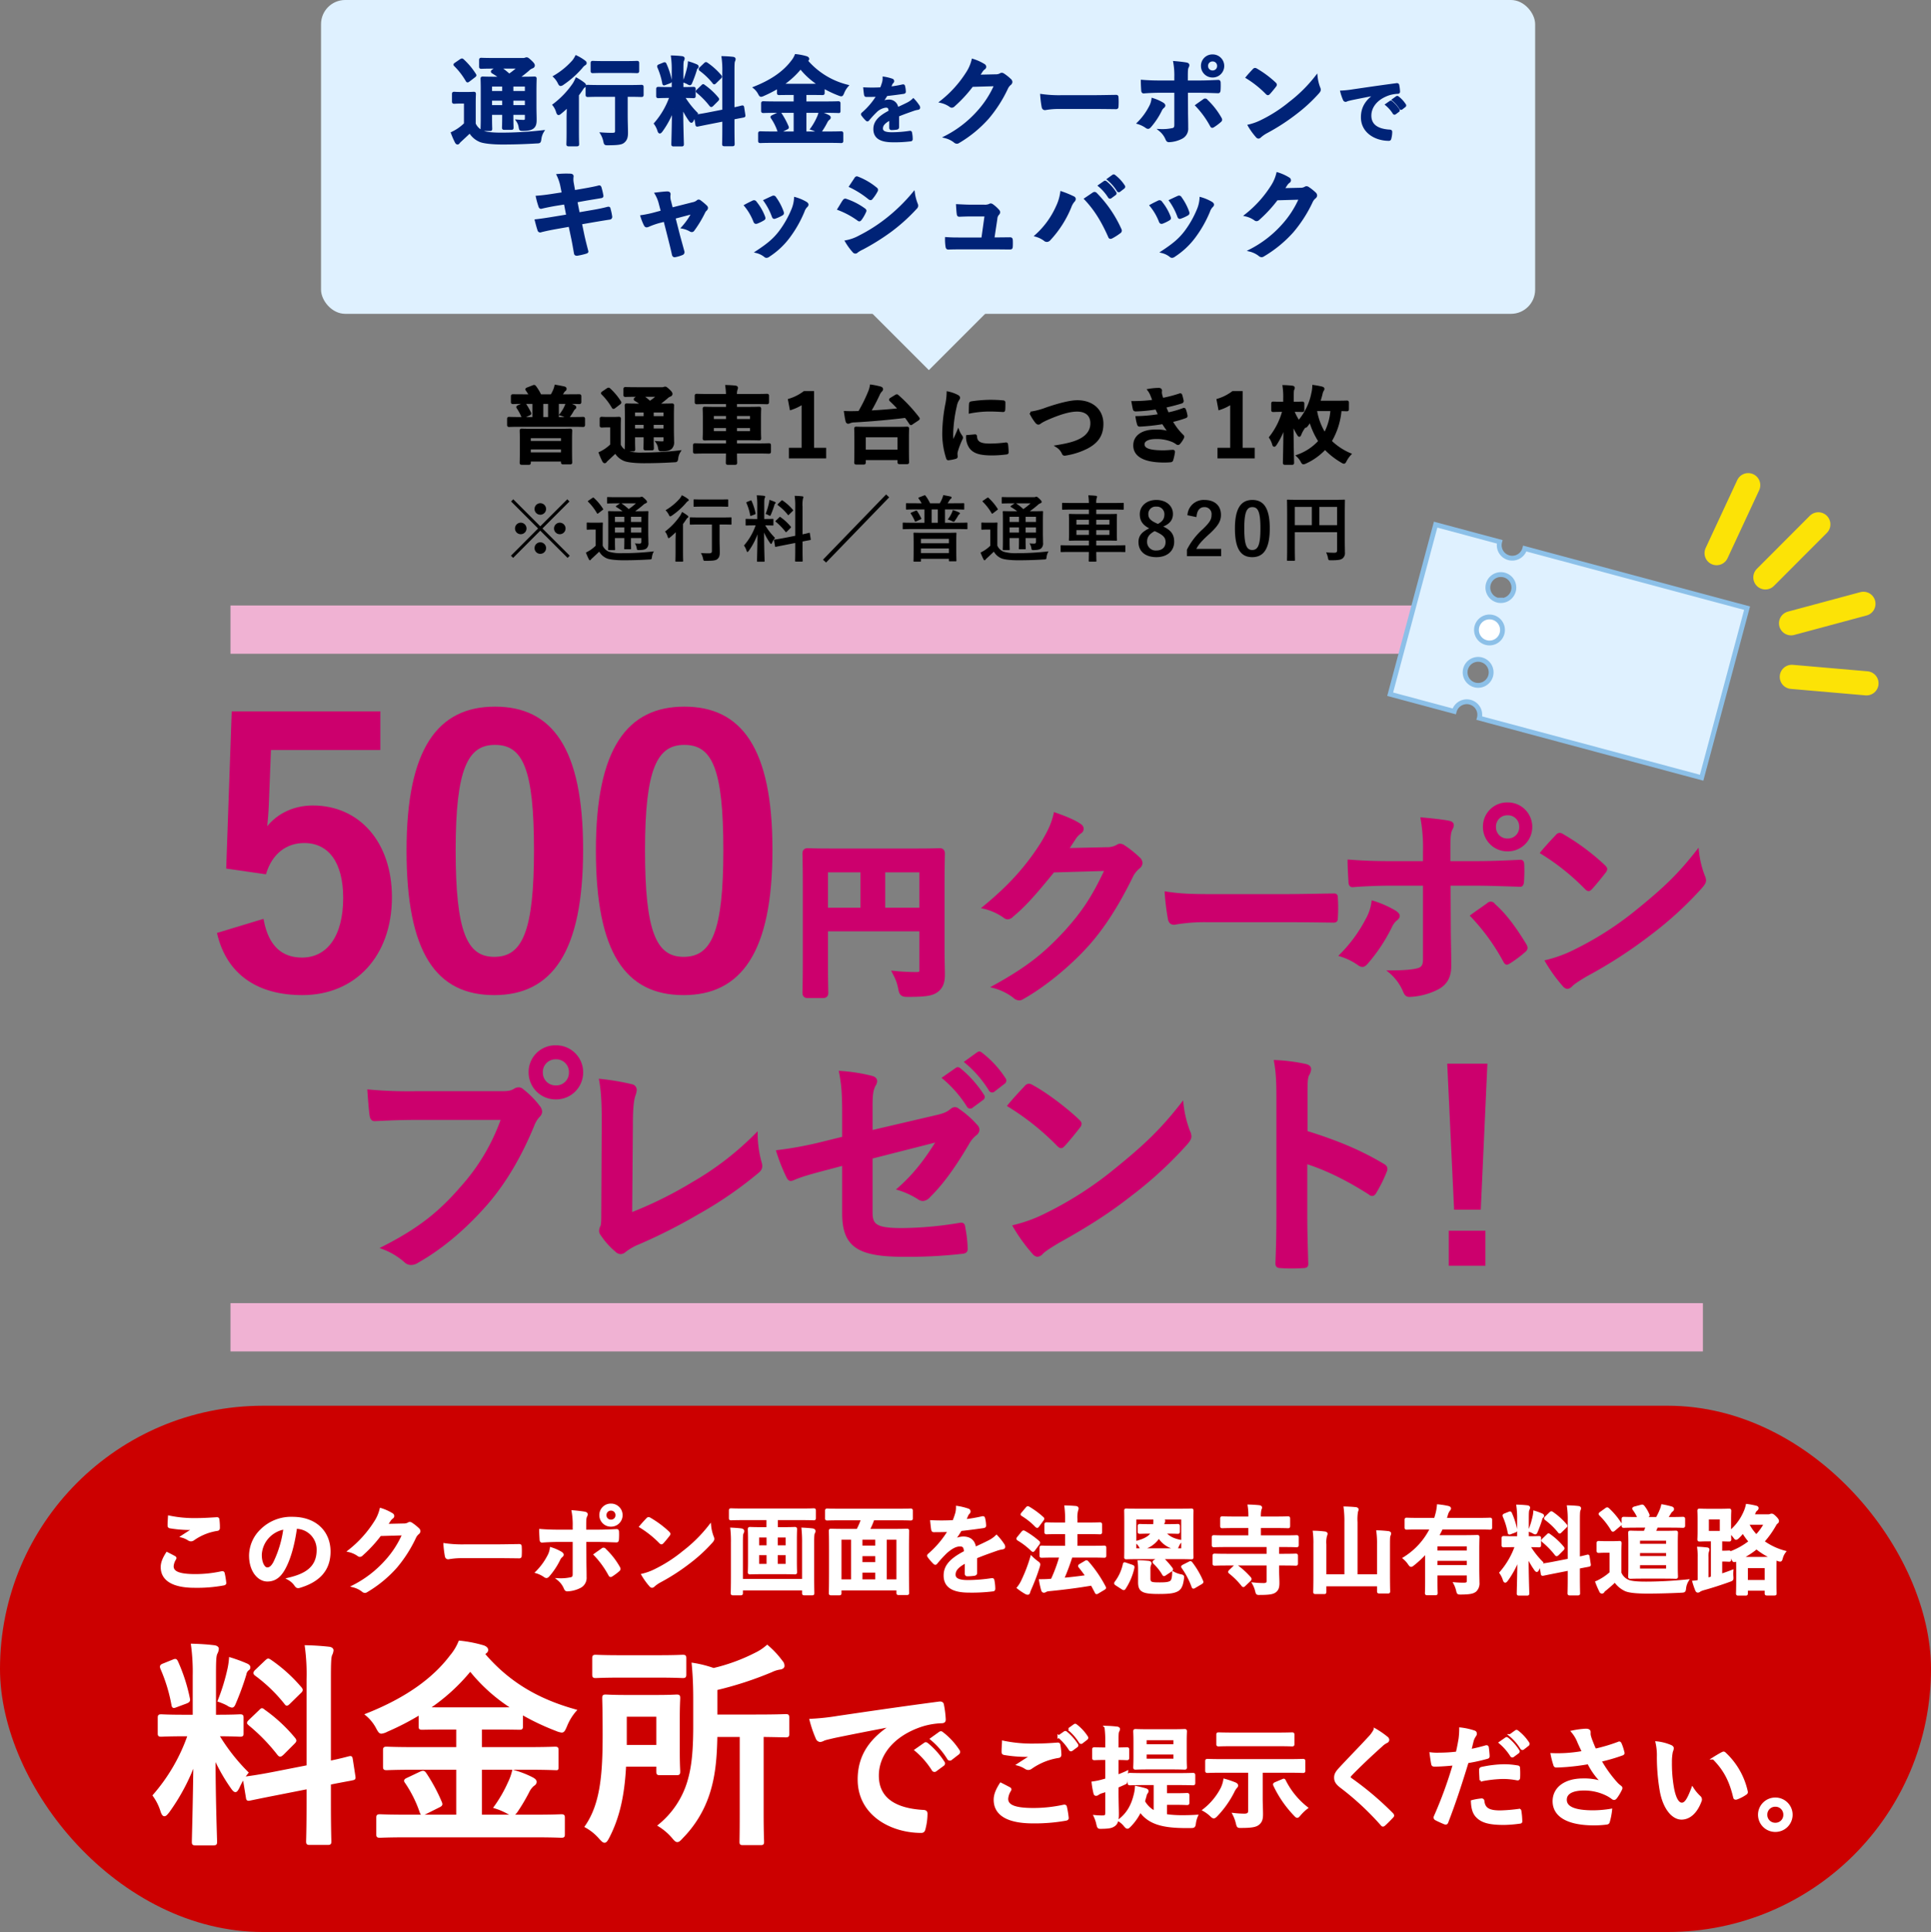 <svg xmlns="http://www.w3.org/2000/svg" width="800" height="800.32" viewBox="0 0 800 800.32"><rect x="0" y="0" width="800" height="800.32" fill="#808080" stroke="none"/><g transform="translate(-1056 -113.68)"><rect width="503" height="130" rx="10" transform="translate(1189 113.68)" fill="#dff1ff"/><rect width="45" height="45" transform="translate(1440.82 203.36) rotate(45)" fill="#dff1ff"/><g transform="translate(1063 -9.32)"><path d="M-162.75-19.24c0-3.24.08-4.88.08-5.12,0-.4-.04-.44-.44-.44-.28,0-1.6.08-5.4.08h-1.48c1.64-1.16,2.96-2.2,4.36-3.4a4.1,4.1,0,0,1,1.52-1c.44-.16.68-.4.68-.76,0-.4-.28-.8-1.24-1.72-.96-.88-1.32-1.16-1.64-1.16a1.344,1.344,0,0,0-.6.16,3.015,3.015,0,0,1-1.04.12h-11.88c-3.76,0-5-.08-5.24-.08-.4,0-.44.04-.44.48v2.68c0,.36.04.4.44.4.24,0,1.48-.08,5.24-.08h1.48l-1.96,1.32c-.2.16-.32.28-.32.4s.08.2.24.32a32.229,32.229,0,0,1,3.44,2.32h-2.16c-3.76,0-5.12-.08-5.32-.08-.44,0-.48.04-.48.44,0,.28.08,1.64.08,4.76V-8.36c0,3.08-.08,4.4-.08,4.68,0,.4.04.44.48.44h2.92c.4,0,.44-.04.44-.44,0-.24-.08-1.68-.08-4.72V-9.92h5.2v1.08c0,3.04-.08,4.4-.08,4.64,0,.44.04.48.44.48h2.96c.36,0,.4-.04.4-.48,0-.24-.08-1.6-.08-4.64V-9.92h5.76V-8c0,.88-.28,1.16-1.08,1.16-.68,0-1.56-.04-2.52-.12a6.13,6.13,0,0,1,1.04,2.76c.2.92.16.92,1.36.92,2.56-.04,3.44-.44,4.08-.96.8-.72,1-1.64,1-3.16,0-1.36-.08-3.24-.08-5.68Zm-9.56,6.28V-15.8h5.76v2.84Zm5.76-8.68v2.84h-5.76v-2.84Zm-14.6,2.84v-2.84h5.2v2.84Zm0,5.84V-15.8h5.2v2.84Zm11.6-16.12a35.456,35.456,0,0,1-4,3.16,32.54,32.54,0,0,0-4.04-3.16Zm-18.36,14.84c0-2.44.08-3.56.08-3.8,0-.4-.04-.44-.44-.44-.2,0-.8.08-2.88.08h-2.32c-2.08,0-2.6-.08-2.8-.08-.44,0-.48.04-.48.44V-15c0,.44.04.48.48.48.2,0,.72-.08,2.8-.08h1.68v8.92a19.471,19.471,0,0,1-3.08,2.48,20.137,20.137,0,0,1-2.32,1.28,34.947,34.947,0,0,0,1.64,3.76c.16.32.4.52.56.52.24,0,.4-.12.56-.4a7.171,7.171,0,0,1,.8-.8c1.24-1.16,2.56-2.36,3.8-3.56a8.738,8.738,0,0,0,4.04,3.64c1.44.72,5.32,1.12,9.4,1.12,4.2,0,9.08-.12,14.2-.44,1.28-.04,1.28-.04,1.48-1.32a7.791,7.791,0,0,1,1.08-3.16,150.229,150.229,0,0,1-17.36,1c-3.48,0-6.16-.28-7.52-.84a6.279,6.279,0,0,1-3.4-3.32Zm-7.84-16.36c-.44.28-.48.4-.16.68a30.224,30.224,0,0,1,4.8,6.24c.12.2.2.32.32.32s.28-.12.52-.28l2.24-1.72c.48-.36.48-.44.24-.8a29.53,29.53,0,0,0-4.92-5.88c-.16-.16-.28-.24-.4-.24a1.109,1.109,0,0,0-.48.2Zm66.56,13.2V-2.76c0,1-.4,1.28-1.76,1.28-1.48,0-2.68-.04-4.32-.16a10.1,10.1,0,0,1,1.2,3.08c.28,1.28.28,1.24,1.56,1.24,3.92-.04,5.44-.2,6.32-.96,1.08-.88,1.4-2.04,1.36-4,0-1.76-.12-4-.12-7.56V-17.4h.84c3.8,0,5.12.08,5.32.08.4,0,.44-.04.44-.44v-3.16c0-.4-.04-.44-.44-.44-.2,0-1.52.08-5.32.08h-11.44c-3.8,0-5.12-.08-5.4-.08-.4,0-.44.04-.44.44v3.16c0,.4.04.44.44.44.28,0,1.6-.08,5.4-.08ZM-149.27-2.24c0,3.2-.08,4.68-.08,4.92,0,.4.04.44.44.44h3.4c.4,0,.44-.04.44-.44,0-.2-.08-1.72-.08-4.92V-17.68c.64-.84,1.24-1.72,1.84-2.6a2.745,2.745,0,0,1,.84-.92.606.606,0,0,0,.28-.44c0-.24-.12-.4-.48-.72a24.288,24.288,0,0,0-3-1.96,20.167,20.167,0,0,1-1.08,2.08,37.273,37.273,0,0,1-8.32,8.72,8.63,8.63,0,0,1,1.44,2.84c.2.6.32.84.56.84.2,0,.44-.2.84-.52,1.08-.88,2.08-1.8,3.08-2.76-.04,1.6-.12,3.6-.12,5Zm23.64-25.04c3.56,0,4.72.08,4.96.08.44,0,.48-.04.48-.44v-3.2c0-.4-.04-.44-.48-.44-.24,0-1.4.08-4.96.08h-8.32c-3.52,0-4.72-.08-4.92-.08-.4,0-.44.04-.44.44v3.2c0,.4.04.44.44.44.2,0,1.4-.08,4.92-.08Zm-20.16-6.28a11.3,11.3,0,0,1-1.16,1.84,31.846,31.846,0,0,1-7.84,6.44,9.4,9.4,0,0,1,1.8,2.48c.32.64.48.92.76.92a1.748,1.748,0,0,0,.88-.4,39.4,39.4,0,0,0,7.72-6.84,5.808,5.808,0,0,1,1.08-1.12c.36-.2.6-.36.6-.64s-.2-.44-.56-.72A18.723,18.723,0,0,0-145.79-33.56Zm40.08,13.12h-1.64c-3.12,0-4.12-.08-4.36-.08-.4,0-.44.04-.44.44v2.84c0,.36.04.4.44.4.24,0,1.24-.08,4.36-.08h.72A33.618,33.618,0,0,1-113.07-5.8a9.906,9.906,0,0,1,1.44,2.92c.16.48.32.68.48.68.2,0,.4-.24.72-.64a37.651,37.651,0,0,0,4.84-9.12c-.08,7.48-.28,14.08-.28,14.68,0,.4.04.44.44.44h3.28c.44,0,.48-.04.48-.44,0-.6-.28-7.76-.28-15.68a33.5,33.5,0,0,0,3.24,5.72c.28.4.48.6.64.6s.32-.24.56-.72A12.2,12.2,0,0,1-95.91-10a35.655,35.655,0,0,1-5.4-6.92c2.88,0,3.84.08,4.08.08.4,0,.44-.04.44-.4v-2.84c0-.4-.04-.44-.44-.44-.24,0-1.24.08-4.32.08h-.32v-7.52c0-2.72.04-3.56.28-4.04a1.875,1.875,0,0,0,.24-.84c0-.16-.24-.36-.64-.4-1.36-.16-2.56-.24-4.04-.28a37.318,37.318,0,0,1,.32,5.64ZM-90.87-9.96c-3.48.68-4.8.8-5.2.88s-.44.08-.36.52l.52,3.16c.04.36.12.4.52.32s1.68-.36,5.16-1.04l5.48-1.08v2.96c0,4.44-.08,6.64-.08,6.88,0,.4.04.44.44.44h3.32c.4,0,.44-.04.44-.44,0-.2-.08-2.48-.08-6.92V-8c2.76-.56,3.84-.72,4.12-.8.44-.08.44-.12.4-.48l-.48-3.12c-.08-.44-.08-.48-.44-.4s-1.28.36-3.6.84V-27.28c0-2.96.04-3.96.24-4.44a2.258,2.258,0,0,0,.24-.8c0-.24-.24-.4-.6-.44-1.4-.16-2.72-.24-4.24-.28a37.833,37.833,0,0,1,.32,6.08v16Zm-4.52-9.64c-.2.2-.32.32-.32.44,0,.08.12.16.28.32a34.2,34.2,0,0,1,5.28,5.44c.28.32.36.32.8-.08l1.96-1.96c.4-.4.4-.48.12-.84a28.653,28.653,0,0,0-5.52-5.12c-.2-.16-.28-.24-.4-.24-.08,0-.16.08-.36.28Zm1.16-9.2c-.4.36-.36.56-.08.76a28.9,28.9,0,0,1,5.44,5.24c.24.36.32.32.76-.12l1.92-1.88c.36-.32.36-.48.12-.76a28.213,28.213,0,0,0-5.64-5.08c-.36-.24-.4-.16-.76.16Zm-6.88,5.56a11,11,0,0,1,1.6.68,2,2,0,0,0,.8.36c.24,0,.36-.24.6-.84a49.82,49.82,0,0,0,1.84-5.08,1.418,1.418,0,0,1,.48-.88.4.4,0,0,0,.24-.4c0-.2-.12-.32-.44-.48A27.964,27.964,0,0,0-99.03-31a14.859,14.859,0,0,1-.24,1.72A37.455,37.455,0,0,1-101.11-23.24Zm-10.12-6.68c-.52.2-.6.28-.44.72a30.162,30.162,0,0,1,2.04,6.68c.08.44.12.48.72.24l1.72-.64c.52-.2.6-.32.52-.72a31.966,31.966,0,0,0-2.16-6.72c-.2-.4-.24-.44-.72-.24Zm70,31.6c3.68,0,4.92.08,5.16.08.4,0,.44-.04.44-.4V-1.68c0-.4-.04-.44-.44-.44-.24,0-1.48.08-5.16.08h-9.68v-8.72h8.32c3.8,0,5.12.08,5.36.08.44,0,.44.12.44-.44v-3c0-.4-.04-.44-.44-.44-.24,0-1.56.08-5.36.08h-8.32v-3.68h2.16c3.48,0,4.68.04,4.96.04.4,0,.44-.04.44-.4v-2.4a44.918,44.918,0,0,0,6.4,3.04,3.711,3.711,0,0,0,.96.28c.32,0,.44-.28.76-1a9.875,9.875,0,0,1,1.72-2.84A32.394,32.394,0,0,1-50.39-31.88a.837.837,0,0,0,.24-.16c.32-.24.4-.36.4-.56,0-.28-.32-.52-.72-.64a23.642,23.642,0,0,0-4.32-.84,9.715,9.715,0,0,1-1.6,2.64c-3.2,4.24-8.24,7.88-15.52,10.76a7.921,7.921,0,0,1,1.92,2.36c.36.68.52.92.8.92a2.629,2.629,0,0,0,.96-.32,48.957,48.957,0,0,0,6.12-3.16v2.36c0,.36.04.4.44.4.24,0,1.44-.04,4.92-.04h1.56v3.68h-7.64c-3.8,0-5.12-.08-5.36-.08-.44,0-.48.04-.48.44v3c0,.4.04.44.48.44.24,0,1.56-.08,5.36-.08h7.64v8.72h-9.12c-3.64,0-4.88-.08-5.12-.08-.44,0-.48.04-.48.44V1.36c0,.36.04.4.48.4.24,0,1.48-.08,5.12-.08ZM-56.75-21.8c-1.92,0-3.12,0-3.88-.04a35.165,35.165,0,0,0,7.8-7.08,31.425,31.425,0,0,0,7.96,7.08c-.76.04-1.96.04-3.88.04Zm8.48,18.16a12.3,12.3,0,0,1,2.36,1,2.751,2.751,0,0,0,.92.32c.2,0,.36-.16.64-.52A34.817,34.817,0,0,0-42.23-6.4a3.962,3.962,0,0,1,.92-1.28c.28-.2.48-.32.48-.64,0-.24-.24-.44-.72-.68a17.456,17.456,0,0,0-3.36-1.28,10.333,10.333,0,0,1-.76,2.12A25.109,25.109,0,0,1-48.27-3.64ZM-64.31-8.88c-.52.24-.6.32-.32.68a22.606,22.606,0,0,1,2.72,5.48c.16.4.2.4.8.16l2.48-1.24c.48-.24.52-.32.36-.72A31.658,31.658,0,0,0-61.11-9.8c-.28-.4-.4-.4-.92-.16Zm51.8-.27c2.55-1.05,4.5-1.71,6.45-2.4A9.594,9.594,0,0,1-4.23-12c.3-.06.45-.18.45-.42a1.186,1.186,0,0,0-.24-.66,18.48,18.48,0,0,0-2.1-2.64A9.022,9.022,0,0,1-8.4-14.1c-1.53.78-3.24,1.56-4.41,2.1a3.313,3.313,0,0,0-3.66-3.24,5.969,5.969,0,0,0-3,.93l-.03-.06a30.958,30.958,0,0,0,2.25-3.33c2.19-.24,4.77-.57,7.02-.9.42-.06.54-.18.51-.48a10.115,10.115,0,0,0-.3-2.16c-.06-.27-.15-.36-.48-.3a48.26,48.26,0,0,1-5.46.93c.36-.81.51-1.2.69-1.62a2.337,2.337,0,0,1,.51-.72.579.579,0,0,0,.21-.45.538.538,0,0,0-.36-.51,18.943,18.943,0,0,0-3.42-.84,7.3,7.3,0,0,1-.21,1.83,23.117,23.117,0,0,1-.9,2.58,66.172,66.172,0,0,1-6.9.03c.09.9.21,2.01.3,2.49.06.33.15.48.42.48,1.77,0,3.39-.03,4.8-.09a30.656,30.656,0,0,1-6.27,7.44c-.15.12-.21.21-.21.33a.488.488,0,0,0,.12.27,14.27,14.27,0,0,0,1.71,1.98.6.6,0,0,0,.33.21c.12,0,.21-.09.36-.27a40.427,40.427,0,0,1,3-3.27,7.243,7.243,0,0,1,4.14-2.16c1.35-.06,1.71.54,1.8,2.07-4.53,2.34-6.33,4.44-6.33,7.32,0,3.48,2.61,4.95,7.53,4.95A53.359,53.359,0,0,0-7.2,1.05c.24,0,.36-.21.33-.57a13.426,13.426,0,0,0-.27-2.46c-.03-.27-.15-.36-.42-.33a51.27,51.27,0,0,1-7.47.6c-3.15,0-4.17-.81-4.17-2.07,0-1.44.96-2.61,3.63-3.99-.03,1.08-.03,2.58-.03,3.66,0,.3.12.48.39.48a16.229,16.229,0,0,0,2.13-.15c.39-.06.57-.21.57-.54ZM20.83-25.56c.48-.72.88-1.32,1.32-2a4.341,4.341,0,0,1,1-1.08.8.8,0,0,0,.44-.68.835.835,0,0,0-.4-.68,19.677,19.677,0,0,0-4.68-2.12,17.083,17.083,0,0,1-2.36,5.4A47.446,47.446,0,0,1,5.39-14.84a10.85,10.85,0,0,1,3.84,1.72.961.961,0,0,0,.6.24,1.243,1.243,0,0,0,.84-.44,55.708,55.708,0,0,0,7.56-8.2l9.68-.28a40.751,40.751,0,0,1-7.4,11.36A46.081,46.081,0,0,1,7.19-.24a10.527,10.527,0,0,1,3.8,1.84,1.41,1.41,0,0,0,.92.44,1.082,1.082,0,0,0,.64-.2A50.806,50.806,0,0,0,24.71-8.12a55.132,55.132,0,0,0,7.92-12.36,4.817,4.817,0,0,1,1.32-1.72,1.153,1.153,0,0,0,.48-.84,1.3,1.3,0,0,0-.52-.92,18.452,18.452,0,0,0-2.72-2.16,1.161,1.161,0,0,0-.64-.24.8.8,0,0,0-.52.16,3.712,3.712,0,0,1-2,.48Zm47.92,13.2c2.96,0,5.92.04,8.92.08.56.04.72-.12.72-.6a29.483,29.483,0,0,0,0-3.76c0-.48-.12-.6-.72-.56-3.08.04-6.16.12-9.2.12H55.59a51.389,51.389,0,0,1-8.64-.48,43.413,43.413,0,0,0,.6,4.84c.12.6.44.84.92.84a31.986,31.986,0,0,1,5.88-.48Zm33.76-10.8H96.15c-2.04,0-4.48-.04-7.52-.28,0,1.32.12,3.12.16,3.84,0,.48.16.8.52.8,1.88-.16,4.64-.28,6.92-.28h6.28v13.8c0,1.04-.28,1.48-.92,1.76a19.918,19.918,0,0,1-5.44.48A9.353,9.353,0,0,1,98.83.56c.24.6.48.84.96.84A12.42,12.42,0,0,0,104.91.08a4.165,4.165,0,0,0,2.36-4.12c0-3.12-.08-4.84-.08-6.96l-.04-8.08h4.72c2.72,0,5.76.12,8.24.2.4.04.52-.24.56-.76a27.07,27.07,0,0,0,.04-3.12c0-.44-.16-.68-.52-.64-1.96.08-4.68.24-8.16.24h-4.92v-2.12c0-2.4.04-3.32.4-4,.4-.76.32-1.16-.48-1.32-1-.2-3.08-.44-4.96-.6a30.837,30.837,0,0,1,.44,6.16Zm-9.48,7.28a8.863,8.863,0,0,1-1.08,3.24,26.713,26.713,0,0,1-4.84,6.6,11.669,11.669,0,0,1,3.4,1.68c.6.4.92.28,1.4-.24a30.812,30.812,0,0,0,4.44-6.68,3.755,3.755,0,0,1,1-1.36c.72-.56.48-.96-.16-1.4A18.634,18.634,0,0,0,93.03-15.88Zm18.2,2.56a38.788,38.788,0,0,1,6.08,8.4c.28.52.48.44.92.16a22.233,22.233,0,0,0,2.68-2c.44-.36.56-.64.2-1.24a30.844,30.844,0,0,0-5.72-7.32.7.7,0,0,0-1.12-.16C113.35-14.8,112.31-14.12,111.23-13.32Zm6.64-20.64a4.219,4.219,0,0,0-4.32,4.28,4.268,4.268,0,0,0,4.32,4.28,4.268,4.268,0,0,0,4.32-4.28A4.268,4.268,0,0,0,117.87-33.96Zm0,1.92a2.291,2.291,0,0,1,2.36,2.36,2.291,2.291,0,0,1-2.36,2.36,2.291,2.291,0,0,1-2.36-2.36A2.291,2.291,0,0,1,117.87-32.04Zm14.24,7.12a42.342,42.342,0,0,1,8.16,6.52c.2.2.36.32.52.32s.28-.12.48-.32c.56-.6,1.88-2.2,2.48-3a.86.86,0,0,0,.24-.52c0-.16-.12-.32-.36-.56a41.71,41.71,0,0,0-7.64-5.68,1.066,1.066,0,0,0-.52-.2.749.749,0,0,0-.56.32C134.15-27.24,132.99-26,132.11-24.92Zm.88,19.96a27.715,27.715,0,0,0,3.2,4.44,1.037,1.037,0,0,0,.68.44,1.106,1.106,0,0,0,.72-.4,13.807,13.807,0,0,1,2.68-1.84,86,86,0,0,0,12.08-7.84,65.38,65.38,0,0,0,9.2-8.48c.44-.52.64-.84.64-1.2a1.956,1.956,0,0,0-.2-.76,17.854,17.854,0,0,1-1.12-4.68A60.094,60.094,0,0,1,149.91-14.4a59.291,59.291,0,0,1-11.52,7.44A24.1,24.1,0,0,1,132.99-4.96Zm52.59-12.98c-3.63,2.37-5.76,5.25-5.76,9.51,0,6.24,5.79,9.27,11.07,9.27.36,0,.48-.18.57-.63a10.672,10.672,0,0,0,.33-2.58c0-.33-.18-.45-.66-.45-5.22-.33-7.98-2.43-7.98-6.3,0-3.6,2.55-7.11,7.65-8.85a13.386,13.386,0,0,1,3.66-.66c.39,0,.57-.09.57-.45a17.138,17.138,0,0,0-.33-2.64c-.03-.21-.18-.39-.63-.33-7.74,1.02-14.34,2.01-18.03,2.55a41.386,41.386,0,0,1-4.77.51,20.905,20.905,0,0,0,1.11,3.24.7.7,0,0,0,.57.45,1.751,1.751,0,0,0,.66-.24c.45-.15.75-.21,1.89-.48,3.21-.66,6.42-1.29,10.08-1.98Zm4.35,4.29a14.886,14.886,0,0,1,3.03,3.48.313.313,0,0,0,.51.09l1.26-.93a.3.3,0,0,0,.09-.48,13.808,13.808,0,0,0-2.85-3.21c-.18-.15-.3-.18-.45-.06Zm2.76-1.98a14.192,14.192,0,0,1,3,3.45.308.308,0,0,0,.51.09l1.2-.93a.347.347,0,0,0,.09-.54,12.529,12.529,0,0,0-2.85-3.09c-.18-.15-.27-.18-.45-.06Z" transform="translate(377.5 180)" fill="#002377" stroke="#002377" stroke-width="1"/><path d="M-151.24-23.88l-3.64.56c-2.76.44-4.96.72-7.12.88a33.94,33.94,0,0,0,1.12,4c.16.4.36.52.76.4,1.08-.28,3.76-.84,5.96-1.2l3.76-.6,1,5.16-5.6.92c-2.88.48-5,.8-7.44,1.08.32,1.28.72,2.8,1.12,3.96a.627.627,0,0,0,.92.44c1.52-.4,3.76-.88,6.48-1.36l5.44-.96,1,4.72c.56,2.56,1,5.36,1.28,6.84.04.32.28.52.8.48A27.206,27.206,0,0,0-141.76.6c.36-.12.56-.24.52-.44-.52-2-1.2-4.56-1.76-7.24l-.92-4.44,5.52-.96c2.84-.48,5.24-.88,6.44-1.04a.632.632,0,0,0,.6-.68,22.438,22.438,0,0,0-.68-3.2c-.04-.4-.16-.56-.68-.44-1.48.4-3.44.84-6.28,1.32l-5.8,1-1-5.12,3.52-.64c2-.36,4.84-.8,6.68-1.12.4-.04.6-.16.6-.44a27.562,27.562,0,0,0-.8-3.44c-.08-.28-.24-.44-.44-.44-2.08.56-4.88,1.04-7.16,1.44l-3.28.56-.6-3.36a8.7,8.7,0,0,1-.08-2.88c0-.4-.28-.56-.8-.6a37.63,37.63,0,0,0-5.2.12,19.313,19.313,0,0,1,1.6,5Zm42.12,11.2,1.88,7.4c.56,2.24,1.12,4.44,1.6,6.68.16.68.48.72,1,.6A13.528,13.528,0,0,0-102,1.2a.778.778,0,0,0,.52-1.08c-.6-2.24-1.16-4.2-1.84-6.72l-1.84-7.24,7.72-2.04a28.875,28.875,0,0,1-4.24,6.12,10.692,10.692,0,0,1,3.2,1.2,1.15,1.15,0,0,0,.6.2.758.758,0,0,0,.6-.36,47.448,47.448,0,0,0,4.52-7.52,3.077,3.077,0,0,1,.64-.84,1.166,1.166,0,0,0,.44-.8.9.9,0,0,0-.32-.6,21.585,21.585,0,0,0-2.36-2,1.259,1.259,0,0,0-.68-.36.691.691,0,0,0-.48.24,4.406,4.406,0,0,1-2,.88l-8.68,2.2-.76-3a6.525,6.525,0,0,1-.24-2.88c.08-.56-.2-.8-.84-.8-1.04,0-3.04.24-4.68.44a15.23,15.23,0,0,1,1.64,4.04l.88,3.36-2.4.64a47.742,47.742,0,0,1-6.08,1.32,22.426,22.426,0,0,0,1.4,3.52c.2.4.4.56.68.56a2.2,2.2,0,0,0,.72-.2,32.465,32.465,0,0,1,4.4-1.56Zm33.44-6.16a23.645,23.645,0,0,1,3.76,6.44c.2.56.44.76,1,.56a16.6,16.6,0,0,0,2.56-1.24c.32-.2.48-.32.48-.56a2.705,2.705,0,0,0-.16-.6,21.421,21.421,0,0,0-3.44-5.92.717.717,0,0,0-1.04-.28C-73.36-20.04-74.32-19.6-75.68-18.84Zm8.04-2.04a27.214,27.214,0,0,1,3.36,6.4c.2.56.36.76.8.6a16.519,16.519,0,0,0,2.76-1.24c.52-.28.6-.48.4-1.08a23.1,23.1,0,0,0-3.08-5.84.7.7,0,0,0-1.04-.32C-65.12-22.08-66.04-21.64-67.64-20.88Zm12.6-.96a14.41,14.41,0,0,1-.92,4.24,41.418,41.418,0,0,1-5.4,9.64c-2.4,3.12-4.8,5.16-9.6,8.32a9.03,9.03,0,0,1,3.4,1.68.916.916,0,0,0,.64.28,1.737,1.737,0,0,0,.96-.44,32.032,32.032,0,0,0,8.24-7.72,48.775,48.775,0,0,0,6.04-10.64,5.512,5.512,0,0,1,1.2-2.04c.32-.28.44-.48.44-.72s-.2-.44-.52-.68A19.021,19.021,0,0,0-55.04-21.84Zm18,4.44a35.073,35.073,0,0,1,8.08,4.36.774.774,0,0,0,.48.24c.16,0,.32-.16.52-.4a16.287,16.287,0,0,0,1.76-3.04,1.187,1.187,0,0,0,.16-.44c0-.24-.16-.4-.44-.6a27.76,27.76,0,0,0-7.68-3.92c-.36-.08-.56.12-.76.4C-35.4-20.16-36.04-19-37.04-17.4Zm4.84-9.4a38.685,38.685,0,0,1,7.76,4.92,1.029,1.029,0,0,0,.6.28.445.445,0,0,0,.4-.24,17.121,17.121,0,0,0,2.04-3,.968.968,0,0,0,.16-.52.634.634,0,0,0-.32-.52,27.193,27.193,0,0,0-7.52-4.44c-.48-.24-.72-.16-1,.32C-30.76-28.96-31.52-27.84-32.2-26.8ZM-33.88-4A25.261,25.261,0,0,0-30.92.08a1.029,1.029,0,0,0,.8.48.886.886,0,0,0,.64-.32,13.143,13.143,0,0,1,2.32-1.36A92.864,92.864,0,0,0-15.2-8.64,74.523,74.523,0,0,0-5.04-17.88a1.244,1.244,0,0,0,.44-.92,1.956,1.956,0,0,0-.2-.76,19.977,19.977,0,0,1-1.16-4.48A72.79,72.79,0,0,1-17.48-12.88,67.005,67.005,0,0,1-28.44-5.96,18.5,18.5,0,0,1-33.88-4ZM26.96-5.16l1.24-8.2a3.174,3.174,0,0,1,.8-2,1.037,1.037,0,0,0,.36-.72A1.037,1.037,0,0,0,29-16.8,13.8,13.8,0,0,0,26.56-19a1.267,1.267,0,0,0-.6-.24.745.745,0,0,0-.44.16,4.862,4.862,0,0,1-2.36.36H17.64c-1.68,0-2.88-.08-5.56-.2.08,1.32.16,2.6.28,3.44.08.68.24.8.72.76,1.04-.04,2.84-.12,4.4-.12h6.44L22.56-5.12H13.28c-2,0-3.48,0-5.76-.16a20.462,20.462,0,0,0,.2,3.36c.08.6.24.8.68.8,1.96-.08,3.52-.08,5.16-.08H28.28c1.84,0,3.76.04,5.56.04.6,0,.72-.04.76-.8s.04-1.76,0-2.52c-.04-.64-.2-.76-.88-.72-1.52,0-3.28.04-4.88.04ZM44.76-6.4a11.1,11.1,0,0,1,3.52,1.72,1.346,1.346,0,0,0,.92.4,1.507,1.507,0,0,0,1.12-.6,44.074,44.074,0,0,0,8.56-13.44,7.665,7.665,0,0,1,1.4-2.44,1.186,1.186,0,0,0,.4-.8.687.687,0,0,0-.48-.64,39.537,39.537,0,0,0-4.96-2.04,20,20,0,0,1-1.8,5.92A35.431,35.431,0,0,1,44.76-6.4ZM65.2-21.6c3.96,4.2,6.92,8.88,9.88,15.56.16.52.44.6.96.36A24.184,24.184,0,0,0,79.36-7.8a.774.774,0,0,0,.4-.64A1,1,0,0,0,79.6-9,50.273,50.273,0,0,0,69.56-23.68a.816.816,0,0,0-.6-.32.953.953,0,0,0-.56.24C67.72-23.32,66.64-22.56,65.2-21.6Zm5.76-5.48A19.847,19.847,0,0,1,75-22.44a.418.418,0,0,0,.68.12l1.68-1.24a.4.4,0,0,0,.12-.64,18.41,18.41,0,0,0-3.8-4.28c-.24-.2-.4-.24-.6-.08Zm3.68-2.64a18.923,18.923,0,0,1,4,4.6.41.41,0,0,0,.68.12l1.6-1.24a.462.462,0,0,0,.12-.72,16.7,16.7,0,0,0-3.8-4.12c-.24-.2-.36-.24-.6-.08ZM92.32-18.84a23.645,23.645,0,0,1,3.76,6.44c.2.56.44.76,1,.56a16.6,16.6,0,0,0,2.56-1.24c.32-.2.48-.32.48-.56a2.705,2.705,0,0,0-.16-.6,21.421,21.421,0,0,0-3.44-5.92.717.717,0,0,0-1.04-.28C94.64-20.04,93.68-19.6,92.32-18.84Zm8.04-2.04a27.214,27.214,0,0,1,3.36,6.4c.2.56.36.76.8.6a16.519,16.519,0,0,0,2.76-1.24c.52-.28.6-.48.4-1.08a23.1,23.1,0,0,0-3.08-5.84.7.7,0,0,0-1.04-.32C102.88-22.08,101.96-21.64,100.36-20.88Zm12.6-.96a14.411,14.411,0,0,1-.92,4.24,41.418,41.418,0,0,1-5.4,9.64c-2.4,3.12-4.8,5.16-9.6,8.32a9.03,9.03,0,0,1,3.4,1.68.916.916,0,0,0,.64.28,1.737,1.737,0,0,0,.96-.44,32.032,32.032,0,0,0,8.24-7.72,48.775,48.775,0,0,0,6.04-10.64,5.511,5.511,0,0,1,1.2-2.04c.32-.28.44-.48.44-.72s-.2-.44-.52-.68A19.021,19.021,0,0,0,112.96-21.84Zm34.12-3.72c.48-.72.88-1.32,1.32-2a4.341,4.341,0,0,1,1-1.08.8.8,0,0,0,.44-.68.835.835,0,0,0-.4-.68,19.677,19.677,0,0,0-4.68-2.12,17.083,17.083,0,0,1-2.36,5.4,47.446,47.446,0,0,1-10.76,11.88,10.85,10.85,0,0,1,3.84,1.72.961.961,0,0,0,.6.24,1.243,1.243,0,0,0,.84-.44,55.709,55.709,0,0,0,7.56-8.2l9.68-.28a40.751,40.751,0,0,1-7.4,11.36A46.081,46.081,0,0,1,133.44-.24a10.527,10.527,0,0,1,3.8,1.84,1.41,1.41,0,0,0,.92.44,1.082,1.082,0,0,0,.64-.2,50.806,50.806,0,0,0,12.16-9.96,55.133,55.133,0,0,0,7.92-12.36,4.817,4.817,0,0,1,1.32-1.72,1.153,1.153,0,0,0,.48-.84,1.3,1.3,0,0,0-.52-.92,18.452,18.452,0,0,0-2.72-2.16,1.161,1.161,0,0,0-.64-.24.8.8,0,0,0-.52.16,3.712,3.712,0,0,1-2,.48Z" transform="translate(377.5 227)" fill="#002377" stroke="#002377" stroke-width="1"/></g><path d="M-166-28.315c-.42.175-.42.28-.175.595.49.7.98,1.47,1.435,2.24h-2.52c-3.325,0-4.48-.035-4.69-.035-.35,0-.385.035-.385.385v2.31c0,.35.035.385.385.385.21,0,1.365-.07,4.69-.07h3.85v6.44h-5.81c-3.08,0-4.13-.07-4.34-.07-.315,0-.35.035-.35.385v2.415c0,.35.035.385.35.385.21,0,1.26-.07,4.34-.07h21.875c3.115,0,4.165.07,4.375.07.315,0,.35-.035.35-.385V-15.75c0-.35-.035-.385-.35-.385-.21,0-1.26.07-4.375.07h-6.125v-6.44h4.2c3.325,0,4.48.07,4.69.07.385,0,.42-.035.42-.385v-2.31c0-.35-.035-.385-.42-.385-.21,0-1.365.035-4.69.035h-2.9l.945-1.5a2.267,2.267,0,0,1,.6-.7.587.587,0,0,0,.35-.56c0-.245-.1-.385-.49-.49-1.015-.245-2.38-.49-3.535-.7a10.377,10.377,0,0,1-.56,1.75,18.556,18.556,0,0,1-1.12,2.2h-4.69a20.926,20.926,0,0,0-2.135-3.57c-.245-.315-.35-.385-.7-.245Zm6.09,12.25v-6.44h2.975v6.44Zm-5.565,18.8c.35,0,.385-.035.385-.385v-.98h13.51V2.2c0,.315.035.35.42.35h2.835c.35,0,.385-.035.385-.35,0-.21-.07-1.155-.07-6.09v-3.36c0-2.415.07-3.43.07-3.64,0-.35-.035-.385-.385-.385-.21,0-1.365.07-4.725.07H-163.52c-3.4,0-4.55-.07-4.795-.07-.35,0-.385.035-.385.385,0,.245.07,1.225.07,4.165v2.905c0,5.005-.07,5.95-.07,6.16,0,.35.035.385.385.385Zm.385-4.165V-3.64h13.51v2.205Zm0-6.86h13.51V-6.16h-13.51Zm15.4-13.895a9.291,9.291,0,0,1-.6,1.54,14.969,14.969,0,0,1-1.855,3.01,12.024,12.024,0,0,1,2.03.77,2.842,2.842,0,0,0,.84.315c.245,0,.35-.175.63-.56a21.109,21.109,0,0,0,1.505-2.38,2.787,2.787,0,0,1,.56-.665c.245-.175.315-.28.315-.455s-.105-.28-.35-.42A15.728,15.728,0,0,0-149.695-22.19ZM-169.715-21c-.385.175-.49.245-.245.595a19.916,19.916,0,0,1,1.89,3.5c.14.35.245.35.665.175l2.065-.945c.455-.21.525-.245.35-.63a30.754,30.754,0,0,0-1.96-3.43c-.245-.28-.315-.28-.735-.14Zm63.91,4.165c0-2.835.07-4.27.07-4.48,0-.35-.035-.385-.385-.385-.245,0-1.4.07-4.725.07h-1.295c1.435-1.015,2.59-1.925,3.815-2.975a3.587,3.587,0,0,1,1.33-.875c.385-.14.6-.35.6-.665,0-.35-.245-.7-1.085-1.505-.84-.77-1.155-1.015-1.435-1.015a1.176,1.176,0,0,0-.525.14,2.639,2.639,0,0,1-.91.1H-120.75c-3.29,0-4.375-.07-4.585-.07-.35,0-.385.035-.385.42v2.345c0,.315.035.35.385.35.21,0,1.295-.07,4.585-.07h1.3l-1.715,1.155c-.175.14-.28.245-.28.35s.07.175.21.28a28.2,28.2,0,0,1,3.01,2.03h-1.89c-3.29,0-4.48-.07-4.655-.07-.385,0-.42.035-.42.385,0,.245.07,1.435.07,4.165v9.835c0,2.7-.07,3.85-.07,4.095,0,.35.035.385.42.385h2.555c.35,0,.385-.035.385-.385,0-.21-.07-1.47-.07-4.13V-8.68h4.55v.945c0,2.66-.07,3.85-.07,4.06,0,.385.035.42.385.42h2.59c.315,0,.35-.035.35-.42,0-.21-.07-1.4-.07-4.06V-8.68h5.04V-7c0,.77-.245,1.015-.945,1.015-.6,0-1.365-.035-2.205-.105a5.363,5.363,0,0,1,.91,2.415c.175.805.14.805,1.19.805,2.24-.035,3.01-.385,3.57-.84a3.316,3.316,0,0,0,.875-2.765c0-1.19-.07-2.835-.07-4.97Zm-8.365,5.5v-2.485h5.04v2.485Zm5.04-7.595v2.485h-5.04v-2.485ZM-121.9-16.45v-2.485h4.55v2.485Zm0,5.11v-2.485h4.55v2.485Zm10.15-14.105a31.025,31.025,0,0,1-3.5,2.765,28.473,28.473,0,0,0-3.535-2.765ZM-127.82-12.46c0-2.135.07-3.115.07-3.325,0-.35-.035-.385-.385-.385-.175,0-.7.07-2.52.07h-2.03c-1.82,0-2.275-.07-2.45-.07-.385,0-.42.035-.42.385v2.66c0,.385.035.42.42.42.175,0,.63-.07,2.45-.07h1.47V-4.97A17.038,17.038,0,0,1-133.91-2.8a17.62,17.62,0,0,1-2.03,1.12A30.576,30.576,0,0,0-134.5,1.61c.14.28.35.455.49.455.21,0,.35-.105.49-.35a6.276,6.276,0,0,1,.7-.7C-131.74,0-130.585-1.05-129.5-2.1a7.646,7.646,0,0,0,3.535,3.185c1.26.63,4.655.98,8.225.98,3.675,0,7.945-.105,12.425-.385,1.12-.035,1.12-.035,1.295-1.155a6.817,6.817,0,0,1,.945-2.765,131.451,131.451,0,0,1-15.19.875,20.363,20.363,0,0,1-6.58-.735,5.494,5.494,0,0,1-2.975-2.9Zm-6.86-14.315c-.385.245-.42.35-.14.6a26.445,26.445,0,0,1,4.2,5.46c.1.175.175.28.28.28s.245-.1.455-.245l1.96-1.5c.42-.315.42-.385.21-.7a25.839,25.839,0,0,0-4.305-5.145c-.14-.14-.245-.21-.35-.21a.97.97,0,0,0-.42.175ZM-83.23-1.96c-.035,2.73-.07,4.13-.07,4.305,0,.35.035.385.385.385h2.9c.385,0,.42-.035.42-.385,0-.14-.07-1.575-.07-4.305h9.38c3.08,0,4.13.07,4.34.07.315,0,.35-.035.35-.385V-4.83c0-.35-.035-.385-.35-.385-.21,0-1.26.07-4.34.07h-9.38v-2.31h4.76c3.43,0,4.655.07,4.865.07.35,0,.385-.035.385-.385,0-.21-.07-1.12-.07-3.325v-5.5c0-2.17.07-3.115.07-3.325,0-.385-.035-.42-.385-.42-.21,0-1.435.07-4.865.07h-4.76v-2.17h8.33c3.22,0,4.34.07,4.55.07.35,0,.385-.035.385-.42V-25.34c0-.315-.035-.35-.385-.35-.21,0-1.33.07-4.55.07h-8.33A6.7,6.7,0,0,1-79.45-28a1.23,1.23,0,0,0,.175-.7c0-.175-.21-.35-.525-.385-1.19-.14-2.415-.21-3.71-.245a26.8,26.8,0,0,1,.28,3.71h-8.015c-3.22,0-4.305-.07-4.515-.07-.385,0-.42.035-.42.35v2.555c0,.385.035.42.42.42.21,0,1.295-.07,4.515-.07h8.015v2.17h-4.41c-3.395,0-4.62-.07-4.865-.07-.35,0-.385.035-.385.42,0,.21.07,1.155.07,3.325v5.5c0,2.2-.07,3.115-.07,3.325,0,.35.035.385.385.385.245,0,1.47-.07,4.865-.07h4.41v2.31h-8.96c-3.08,0-4.13-.07-4.34-.07-.315,0-.35.035-.35.385v2.555c0,.35.035.385.35.385.21,0,1.26-.07,4.34-.07Zm9.94-8.26h-6.37V-12.5h6.37Zm0-7.28v2.275h-6.37V-17.5Zm-15.96,2.275V-17.5h6.02v2.275Zm0,5.005V-12.5h6.02v2.275Zm41.51-16.59h-3.57a19.726,19.726,0,0,1-6.23,3.15l.7,3.675a19.628,19.628,0,0,0,4.935-2.38v19.04h-5.25V.07h14.42v-3.4h-5Zm21,29.435c.385,0,.42-.035.42-.385V.77h14.14V2.1c0,.315.035.35.385.35h3.01c.385,0,.42-.035.42-.35,0-.21-.07-1.19-.07-6.335V-7.84c0-2.625.07-3.675.07-3.885,0-.315-.035-.35-.42-.35-.21,0-1.435.07-4.795.07H-24.92c-3.36,0-4.585-.07-4.8-.07-.35,0-.385.035-.385.35,0,.245.07,1.26.07,4.41V-4.1c0,5.18-.07,6.125-.07,6.335,0,.35.035.385.385.385Zm.42-11.305h14.14v6.125H-26.32Zm10.99-15.435c-.385.245-.42.42-.14.665,1.225,1.155,2.45,2.38,3.64,3.71-3.71.42-8.19.77-12.425.98,1.47-2.485,2.73-4.97,3.675-7a5.453,5.453,0,0,1,1.12-1.75.906.906,0,0,0,.315-.6c0-.245-.175-.455-.63-.6a33.221,33.221,0,0,0-3.85-.8,11.7,11.7,0,0,1-.665,2.38,64.767,64.767,0,0,1-4.235,8.575c-.7,0-1.4.035-2.065.035-1.05.035-2.275.035-3.745-.035.175,1.225.42,2.835.665,3.745.1.315.28.525.56.525a1.837,1.837,0,0,0,.7-.21,5.006,5.006,0,0,1,1.96-.35c6.3-.35,14.28-1.015,21.14-1.89.7.91,1.33,1.82,1.96,2.765.1.14.175.245.28.245s.21-.105.455-.28l2.275-1.505c.455-.315.455-.385.21-.7a63.958,63.958,0,0,0-8.505-9.1c-.14-.14-.21-.175-.315-.175a.748.748,0,0,0-.42.175ZM8.19-26.67a28.238,28.238,0,0,1-.63,5.215A66.815,66.815,0,0,0,6.37-9.975,32.811,32.811,0,0,0,7.98.455c.07.245.21.42.455.385a17.373,17.373,0,0,0,2.87-.56c.315-.07.455-.21.455-.455,0-.28-.07-.56-.07-.98a3.974,3.974,0,0,1,.1-1.085A34.217,34.217,0,0,1,13.79-7.525a.968.968,0,0,0,.175-.56,1.394,1.394,0,0,0-.245-.525,9.086,9.086,0,0,1-1.225-2.2C11.48-8.365,10.85-7.21,10.115-5.6a33.751,33.751,0,0,1-.21-4.1A56.713,56.713,0,0,1,11.375-21a8.268,8.268,0,0,1,.84-2.485c.455-.7.525-.805.525-1.05,0-.315-.21-.525-.805-.84A15.49,15.49,0,0,0,8.19-26.67ZM16.24-8.61a7.711,7.711,0,0,0,1.225,4.55c1.505,2.065,3.92,2.9,9.1,2.9a46.992,46.992,0,0,0,5.7-.385c.6-.07.6-.105.6-.525a25.931,25.931,0,0,0-.21-3.01c-.07-.455-.14-.49-.49-.455a50.171,50.171,0,0,1-6.685.455c-3.815,0-5.5-.875-5.7-3.29,0-.385-.07-.56-.35-.525Zm1.12-9.94a42.789,42.789,0,0,1,7.945-.805c1.785,0,3.6.07,5.7.21.315.035.42-.1.455-.42.07-.98.07-1.925.07-2.975,0-.35-.07-.42-.8-.455-1.47-.14-3.08-.21-5.18-.21a55.881,55.881,0,0,0-7.595.63c-.35.07-.455.175-.49.595C17.4-21.385,17.4-20.51,17.36-18.55Zm25.1.245a20.349,20.349,0,0,0,2.24,3.64c.385.525.665.735,1.015.735.175,0,.455-.1.945-.525a22.28,22.28,0,0,1,2.415-1.26c5.32-2.345,9.485-3.605,12.635-3.605,3.885,0,6.02,2.03,6.02,5.32,0,3.22-1.855,5.46-4.83,6.965-2.38,1.155-4.865,1.82-9.485,2.59A6.494,6.494,0,0,1,55.86-1.68c.245.665.525.7,1.225.56a29.779,29.779,0,0,0,8.89-2.905c4.165-2.24,6.16-5.145,6.16-9.73,0-5.495-4.025-9.275-10.29-9.275-2.835,0-7.21,1.085-12.6,2.905A31.051,31.051,0,0,1,42.455-18.305Zm51.03-4.935a61.713,61.713,0,0,1-8.715.56c.21,1.12.455,2.415.56,2.8.07.35.28.49.7.49a60.611,60.611,0,0,0,8.505-.84c.455.98.98,2.17,1.33,2.9a61.034,61.034,0,0,1-9.415.875,17.659,17.659,0,0,0,.63,2.87c.1.35.245.49.63.49a82.681,82.681,0,0,0,9.59-1.05,40.7,40.7,0,0,0,2.9,4.13,16.208,16.208,0,0,0-6.02-.875c-5.46,0-8.68,2.345-8.68,6.09,0,4.305,4.27,6.58,12.32,6.58q1.313,0,2.52-.105c.49-.035.63-.175.735-.525a22.753,22.753,0,0,0,.7-3.185c.035-.28-.07-.455-.42-.455-1.26.07-2.555.21-3.85.21-5.355,0-8.33-.735-8.33-3.01,0-1.645,1.925-2.66,5.215-2.66a17.04,17.04,0,0,1,6.58,1.12A8.812,8.812,0,0,1,103.04-5.7a.931.931,0,0,0,.49.21c.21,0,.35-.105.56-.35a10.15,10.15,0,0,0,1.435-2.17c.175-.385.175-.525-.175-.84a26.1,26.1,0,0,1-4.585-6.055,43.077,43.077,0,0,0,5.915-1.715c.35-.14.35-.315.28-.63a13.272,13.272,0,0,0-.63-2.31c-.105-.315-.28-.385-.63-.21a41.106,41.106,0,0,1-6.37,1.82c-.455-.98-.91-2.065-1.225-2.94,2.38-.525,4.515-1.05,6.86-1.785a.535.535,0,0,0,.42-.63c-.14-.7-.385-1.68-.6-2.345-.105-.28-.28-.315-.6-.175a54.585,54.585,0,0,1-7.14,1.855c-.21-.595-.315-.91-.56-1.82a6.212,6.212,0,0,1-.14-1.05c0-.21.07-.455.07-.665,0-.35-.28-.63-.77-.63a24.75,24.75,0,0,0-4.235.385,8.877,8.877,0,0,1,1.225,2.24C93-24.64,93.205-24.045,93.485-23.24Zm36.33-3.57h-3.57a19.727,19.727,0,0,1-6.23,3.15l.7,3.675a19.628,19.628,0,0,0,4.935-2.38v19.04H120.4V.07h14.42v-3.4h-5.005Zm44.03,4.34c0-.385-.035-.42-.385-.42-.21,0-1.47.07-5.005.07h-6.51c.35-1.05.665-2.1.945-3.22a5.488,5.488,0,0,1,.595-1.68.772.772,0,0,0,.21-.525c0-.245-.245-.35-.735-.49-1.05-.245-2.065-.42-3.29-.6a15.531,15.531,0,0,1-.42,3.045,25.475,25.475,0,0,1-5.285,11.165,7.268,7.268,0,0,1,1.75,1.82c.28.455.455.665.63.665s.35-.175.63-.56c.49-.63.91-1.3,1.33-1.925a32.962,32.962,0,0,0,3.885,8.575,22.1,22.1,0,0,1-9.1,6.055A8.6,8.6,0,0,1,154.8,1.715c.315.595.455.805.735.805a2.8,2.8,0,0,0,.84-.28,25.518,25.518,0,0,0,8.085-5.845,30.785,30.785,0,0,0,7.035,5.53,2.17,2.17,0,0,0,.77.35c.245,0,.385-.245.7-.84a11.941,11.941,0,0,1,1.82-2.59,26.081,26.081,0,0,1-8.085-5.39,29.767,29.767,0,0,0,4.1-12.985c1.715.035,2.485.07,2.66.07.35,0,.385-.035.385-.385Zm-6.65,2.94a24.036,24.036,0,0,1-2.87,10.01,26.186,26.186,0,0,1-3.71-9.835l.07-.175Zm-15.89.315c2.59,0,3.43.07,3.64.07.385,0,.42-.035.42-.385v-2.555c0-.35-.035-.385-.42-.385-.21,0-1.05.07-3.64.07h-.315V-24.4c0-2.765.035-3.185.21-3.57a1.574,1.574,0,0,0,.21-.665c0-.28-.245-.385-.6-.42-1.19-.14-2.135-.21-3.465-.245a29.061,29.061,0,0,1,.28,4.97V-22.4h-.945c-2.59,0-3.43-.07-3.64-.07-.385,0-.385.035-.385.385v2.555c0,.35,0,.385.385.385.21,0,1.05-.07,3.64-.07h.6a30.569,30.569,0,0,1-5.53,11.1,9.961,9.961,0,0,1,1.295,2.8c.1.385.21.56.385.56.14,0,.315-.21.56-.56a30.938,30.938,0,0,0,3.745-8.015c-.07,8.365-.245,14.945-.245,15.68,0,.35.035.385.385.385h2.835c.385,0,.42-.035.42-.385,0-.7-.21-7.525-.245-16.625a32.013,32.013,0,0,0,2.45,4.9c.21.315.35.49.455.49s.21-.175.385-.6a13.187,13.187,0,0,1,1.435-2.625,20.9,20.9,0,0,1-4.445-7.1Z" transform="translate(1440.5 303)" stroke="#000" stroke-width="1"/><path d="M-159.765-11.4l11.19-11.19-.9-.9-11.19,11.19-11.19-11.19-.9.9,11.19,11.19L-172.815-.12l.9.9,11.25-11.28L-149.355.78l.9-.9Zm-.9-10.47a2.382,2.382,0,0,0-2.37,2.4,2.356,2.356,0,0,0,2.37,2.37,2.382,2.382,0,0,0,2.4-2.37A2.407,2.407,0,0,0-160.665-21.87Zm-8.1,8.07a2.382,2.382,0,0,0-2.37,2.4,2.356,2.356,0,0,0,2.37,2.37,2.382,2.382,0,0,0,2.4-2.37A2.407,2.407,0,0,0-168.765-13.8Zm16.17,0a2.382,2.382,0,0,0-2.37,2.4,2.356,2.356,0,0,0,2.37,2.37,2.382,2.382,0,0,0,2.4-2.37A2.407,2.407,0,0,0-152.6-13.8Zm-8.07,8.13a2.382,2.382,0,0,0-2.37,2.4,2.356,2.356,0,0,0,2.37,2.37,2.382,2.382,0,0,0,2.4-2.37A2.407,2.407,0,0,0-160.665-5.67Zm44.73-8.76c0-2.43.06-3.66.06-3.84,0-.3-.03-.33-.33-.33-.21,0-1.2.06-4.05.06h-1.11c1.23-.87,2.22-1.65,3.27-2.55a3.075,3.075,0,0,1,1.14-.75c.33-.12.51-.3.51-.57,0-.3-.21-.6-.93-1.29-.72-.66-.99-.87-1.23-.87a1.008,1.008,0,0,0-.45.12,2.262,2.262,0,0,1-.78.09h-8.91c-2.82,0-3.75-.06-3.93-.06-.3,0-.33.03-.33.36v2.01c0,.27.03.3.33.3.18,0,1.11-.06,3.93-.06h1.11l-1.47.99c-.15.12-.24.21-.24.3s.06.15.18.24a24.173,24.173,0,0,1,2.58,1.74h-1.62c-2.82,0-3.84-.06-3.99-.06-.33,0-.36.03-.36.33,0,.21.06,1.23.06,3.57v8.43c0,2.31-.06,3.3-.06,3.51,0,.3.03.33.36.33h2.19c.3,0,.33-.03.33-.33,0-.18-.06-1.26-.06-3.54V-7.44h3.9v.81c0,2.28-.06,3.3-.06,3.48,0,.33.03.36.33.36h2.22c.27,0,.3-.03.3-.36,0-.18-.06-1.2-.06-3.48v-.81h4.32V-6c0,.66-.21.87-.81.87-.51,0-1.17-.03-1.89-.09a4.6,4.6,0,0,1,.78,2.07c.15.69.12.69,1.02.69,1.92-.03,2.58-.33,3.06-.72a2.842,2.842,0,0,0,.75-2.37c0-1.02-.06-2.43-.06-4.26Zm-7.17,4.71v-2.13h4.32v2.13Zm4.32-6.51v2.13h-4.32v-2.13Zm-10.95,2.13v-2.13h3.9v2.13Zm0,4.38v-2.13h3.9v2.13Zm8.7-12.09a26.592,26.592,0,0,1-3,2.37,24.405,24.405,0,0,0-3.03-2.37Zm-13.77,11.13c0-1.83.06-2.67.06-2.85,0-.3-.03-.33-.33-.33-.15,0-.6.06-2.16.06h-1.74c-1.56,0-1.95-.06-2.1-.06-.33,0-.36.03-.36.33v2.28c0,.33.03.36.36.36.15,0,.54-.06,2.1-.06h1.26v6.69a14.6,14.6,0,0,1-2.31,1.86,15.1,15.1,0,0,1-1.74.96,26.21,26.21,0,0,0,1.23,2.82c.12.24.3.39.42.39.18,0,.3-.09.42-.3a5.378,5.378,0,0,1,.6-.6c.93-.87,1.92-1.77,2.85-2.67a6.553,6.553,0,0,0,3.03,2.73c1.08.54,3.99.84,7.05.84,3.15,0,6.81-.09,10.65-.33.96-.03.96-.03,1.11-.99a5.843,5.843,0,0,1,.81-2.37,112.672,112.672,0,0,1-13.02.75,17.454,17.454,0,0,1-5.64-.63,4.709,4.709,0,0,1-2.55-2.49Zm-5.88-12.27c-.33.21-.36.3-.12.51a22.668,22.668,0,0,1,3.6,4.68c.09.15.15.24.24.24s.21-.09.39-.21l1.68-1.29c.36-.27.36-.33.18-.6a22.148,22.148,0,0,0-3.69-4.41c-.12-.12-.21-.18-.3-.18a.832.832,0,0,0-.36.15Zm51.12,9.9V-2.07c0,.75-.3.96-1.32.96-1.11,0-2.01-.03-3.24-.12a7.576,7.576,0,0,1,.9,2.31c.21.96.21.93,1.17.93,2.94-.03,4.08-.15,4.74-.72.81-.66,1.05-1.53,1.02-3,0-1.32-.09-3-.09-5.67v-5.67h.63c2.85,0,3.84.06,3.99.06.3,0,.33-.03.33-.33v-2.37c0-.3-.03-.33-.33-.33-.15,0-1.14.06-3.99.06h-8.58c-2.85,0-3.84-.06-4.05-.06-.3,0-.33.03-.33.33v2.37c0,.3.03.33.33.33.21,0,1.2-.06,4.05-.06Zm-15.06,11.37c0,2.4-.06,3.51-.06,3.69,0,.3.03.33.33.33h2.55c.3,0,.33-.03.33-.33,0-.15-.06-1.29-.06-3.69V-13.26c.48-.63.93-1.29,1.38-1.95a2.059,2.059,0,0,1,.63-.69.454.454,0,0,0,.21-.33c0-.18-.09-.3-.36-.54a18.215,18.215,0,0,0-2.25-1.47,15.125,15.125,0,0,1-.81,1.56,27.955,27.955,0,0,1-6.24,6.54,6.473,6.473,0,0,1,1.08,2.13c.15.45.24.63.42.63.15,0,.33-.15.63-.39.81-.66,1.56-1.35,2.31-2.07-.03,1.2-.09,2.7-.09,3.75ZM-86.9-20.46c2.67,0,3.54.06,3.72.06.33,0,.36-.03.36-.33v-2.4c0-.3-.03-.33-.36-.33-.18,0-1.05.06-3.72.06h-6.24c-2.64,0-3.54-.06-3.69-.06-.3,0-.33.03-.33.33v2.4c0,.3.03.33.33.33.15,0,1.05-.06,3.69-.06Zm-15.12-4.71a8.474,8.474,0,0,1-.87,1.38,23.885,23.885,0,0,1-5.88,4.83,7.049,7.049,0,0,1,1.35,1.86c.24.48.36.69.57.69a1.311,1.311,0,0,0,.66-.3,29.548,29.548,0,0,0,5.79-5.13,4.356,4.356,0,0,1,.81-.84c.27-.15.45-.27.45-.48s-.15-.33-.42-.54A14.042,14.042,0,0,0-102.015-25.17Zm31.26,9.84h-1.23c-2.34,0-3.09-.06-3.27-.06-.3,0-.33.03-.33.33v2.13c0,.27.03.3.33.3.18,0,.93-.06,3.27-.06h.54a25.213,25.213,0,0,1-4.83,8.34A7.429,7.429,0,0,1-75.2-2.16c.12.36.24.51.36.51.15,0,.3-.18.54-.48a28.238,28.238,0,0,0,3.63-6.84c-.06,5.61-.21,10.56-.21,11.01,0,.3.03.33.33.33h2.46c.33,0,.36-.03.36-.33,0-.45-.21-5.82-.21-11.76a25.128,25.128,0,0,0,2.43,4.29c.21.3.36.45.48.45s.24-.18.42-.54a9.149,9.149,0,0,1,1.2-1.98,26.741,26.741,0,0,1-4.05-5.19c2.16,0,2.88.06,3.06.06.3,0,.33-.03.33-.3v-2.13c0-.3-.03-.33-.33-.33-.18,0-.93.06-3.24.06h-.24v-5.64c0-2.04.03-2.67.21-3.03a1.406,1.406,0,0,0,.18-.63c0-.12-.18-.27-.48-.3-1.02-.12-1.92-.18-3.03-.21a27.988,27.988,0,0,1,.24,4.23Zm11.13,7.86c-2.61.51-3.6.6-3.9.66s-.33.06-.27.39l.39,2.37c.03.27.09.3.39.24s1.26-.27,3.87-.78l4.11-.81v2.22c0,3.33-.06,4.98-.06,5.16,0,.3.03.33.33.33h2.49c.3,0,.33-.03.33-.33,0-.15-.06-1.86-.06-5.19V-6c2.07-.42,2.88-.54,3.09-.6.33-.06.33-.09.3-.36l-.36-2.34c-.06-.33-.06-.36-.33-.3s-.96.27-2.7.63V-20.46a12.322,12.322,0,0,1,.18-3.33,1.693,1.693,0,0,0,.18-.6c0-.18-.18-.3-.45-.33-1.05-.12-2.04-.18-3.18-.21a28.375,28.375,0,0,1,.24,4.56v12Zm-3.39-7.23c-.15.15-.24.24-.24.33,0,.06.09.12.21.24a25.651,25.651,0,0,1,3.96,4.08c.21.24.27.24.6-.06l1.47-1.47c.3-.3.3-.36.09-.63a21.49,21.49,0,0,0-4.14-3.84c-.15-.12-.21-.18-.3-.18-.06,0-.12.06-.27.21Zm.87-6.9c-.3.27-.27.42-.06.57a21.675,21.675,0,0,1,4.08,3.93c.18.27.24.24.57-.09l1.44-1.41c.27-.24.27-.36.09-.57a21.16,21.16,0,0,0-4.23-3.81c-.27-.18-.3-.12-.57.12Zm-5.16,4.17a8.251,8.251,0,0,1,1.2.51,1.5,1.5,0,0,0,.6.27c.18,0,.27-.18.45-.63a37.367,37.367,0,0,0,1.38-3.81,1.063,1.063,0,0,1,.36-.66.3.3,0,0,0,.18-.3c0-.15-.09-.24-.33-.36a20.974,20.974,0,0,0-2.28-.84,11.143,11.143,0,0,1-.18,1.29A28.092,28.092,0,0,1-67.305-17.43Zm-7.59-5.01c-.39.15-.45.21-.33.54a22.621,22.621,0,0,1,1.53,5.01c.06.33.09.36.54.18l1.29-.48c.39-.15.45-.24.39-.54a23.974,23.974,0,0,0-1.62-5.04c-.15-.3-.18-.33-.54-.18ZM-42.255,2.7l26.13-27-1.26-1.2L-43.545,1.53Zm38.52-26.97c-.36.15-.36.24-.15.51.42.6.84,1.26,1.23,1.92h-2.16c-2.85,0-3.84-.03-4.02-.03-.3,0-.33.03-.33.33v1.98c0,.3.03.33.33.33.18,0,1.17-.06,4.02-.06h3.3v5.52H-6.5c-2.64,0-3.54-.06-3.72-.06-.27,0-.3.03-.3.33v2.07c0,.3.03.33.3.33.18,0,1.08-.06,3.72-.06h18.75c2.67,0,3.57.06,3.75.06.27,0,.3-.03.3-.33V-13.5c0-.3-.03-.33-.3-.33-.18,0-1.08.06-3.75.06H7v-5.52h3.6c2.85,0,3.84.06,4.02.06.33,0,.36-.03.36-.33v-1.98c0-.3-.03-.33-.36-.33-.18,0-1.17.03-4.02.03H8.115l.81-1.29a1.944,1.944,0,0,1,.51-.6.5.5,0,0,0,.3-.48c0-.21-.09-.33-.42-.42-.87-.21-2.04-.42-3.03-.6a8.893,8.893,0,0,1-.48,1.5,15.905,15.905,0,0,1-.96,1.89H.825a17.937,17.937,0,0,0-1.83-3.06c-.21-.27-.3-.33-.6-.21Zm5.22,10.5v-5.52h2.55v5.52ZM-3.285,2.34c.3,0,.33-.03.33-.33V1.17H8.625v.72c0,.27.03.3.36.3h2.43c.3,0,.33-.03.33-.3,0-.18-.06-.99-.06-5.22V-6.21c0-2.07.06-2.94.06-3.12,0-.3-.03-.33-.33-.33-.18,0-1.17.06-4.05.06h-8.97c-2.91,0-3.9-.06-4.11-.06-.3,0-.33.03-.33.33,0,.21.06,1.05.06,3.57v2.49c0,4.29-.06,5.1-.06,5.28,0,.3.03.33.33.33Zm.33-3.57V-3.12H8.625v1.89Zm0-5.88H8.625v1.83H-2.955Zm13.2-11.91a7.964,7.964,0,0,1-.51,1.32,12.831,12.831,0,0,1-1.59,2.58,10.307,10.307,0,0,1,1.74.66,2.436,2.436,0,0,0,.72.27c.21,0,.3-.15.54-.48a18.091,18.091,0,0,0,1.29-2.04,2.389,2.389,0,0,1,.48-.57c.21-.15.27-.24.27-.39s-.09-.24-.3-.36A13.482,13.482,0,0,0,10.245-19.02ZM-6.915-18c-.33.15-.42.21-.21.51a17.071,17.071,0,0,1,1.62,3c.12.3.21.3.57.15l1.77-.81c.39-.18.45-.21.3-.54a26.361,26.361,0,0,0-1.68-2.94c-.21-.24-.27-.24-.63-.12Zm54.48,3.57c0-2.43.06-3.66.06-3.84,0-.3-.03-.33-.33-.33-.21,0-1.2.06-4.05.06h-1.11c1.23-.87,2.22-1.65,3.27-2.55a3.075,3.075,0,0,1,1.14-.75c.33-.12.51-.3.51-.57,0-.3-.21-.6-.93-1.29-.72-.66-.99-.87-1.23-.87a1.008,1.008,0,0,0-.45.12,2.262,2.262,0,0,1-.78.09h-8.91c-2.82,0-3.75-.06-3.93-.06-.3,0-.33.03-.33.36v2.01c0,.27.03.3.33.3.18,0,1.11-.06,3.93-.06h1.11l-1.47.99c-.15.12-.24.21-.24.3s.06.15.18.24a24.172,24.172,0,0,1,2.58,1.74h-1.62c-2.82,0-3.84-.06-3.99-.06-.33,0-.36.03-.36.33,0,.21.06,1.23.06,3.57v8.43c0,2.31-.06,3.3-.06,3.51,0,.3.03.33.36.33h2.19c.3,0,.33-.03.33-.33,0-.18-.06-1.26-.06-3.54V-7.44h3.9v.81c0,2.28-.06,3.3-.06,3.48,0,.33.03.36.33.36h2.22c.27,0,.3-.03.3-.36,0-.18-.06-1.2-.06-3.48v-.81h4.32V-6c0,.66-.21.87-.81.87-.51,0-1.17-.03-1.89-.09a4.6,4.6,0,0,1,.78,2.07c.15.69.12.69,1.02.69,1.92-.03,2.58-.33,3.06-.72a2.842,2.842,0,0,0,.75-2.37c0-1.02-.06-2.43-.06-4.26Zm-7.17,4.71v-2.13h4.32v2.13Zm4.32-6.51v2.13h-4.32v-2.13ZM33.765-14.1v-2.13h3.9v2.13Zm0,4.38v-2.13h3.9v2.13Zm8.7-12.09a26.592,26.592,0,0,1-3,2.37,24.406,24.406,0,0,0-3.03-2.37ZM28.695-10.68c0-1.83.06-2.67.06-2.85,0-.3-.03-.33-.33-.33-.15,0-.6.06-2.16.06h-1.74c-1.56,0-1.95-.06-2.1-.06-.33,0-.36.03-.36.33v2.28c0,.33.03.36.36.36.15,0,.54-.06,2.1-.06h1.26v6.69a14.6,14.6,0,0,1-2.31,1.86,15.1,15.1,0,0,1-1.74.96,26.21,26.21,0,0,0,1.23,2.82c.12.24.3.39.42.39.18,0,.3-.09.42-.3a5.379,5.379,0,0,1,.6-.6c.93-.87,1.92-1.77,2.85-2.67A6.553,6.553,0,0,0,30.285.93c1.08.54,3.99.84,7.05.84,3.15,0,6.81-.09,10.65-.33.96-.03.96-.03,1.11-.99a5.844,5.844,0,0,1,.81-2.37,112.672,112.672,0,0,1-13.02.75,17.454,17.454,0,0,1-5.64-.63,4.709,4.709,0,0,1-2.55-2.49Zm-5.88-12.27c-.33.21-.36.3-.12.51a22.668,22.668,0,0,1,3.6,4.68c.09.15.15.24.24.24s.21-.09.39-.21l1.68-1.29c.36-.27.36-.33.18-.6a22.148,22.148,0,0,0-3.69-4.41c-.12-.12-.21-.18-.3-.18a.832.832,0,0,0-.36.15Zm43.8,21.27c-.03,2.34-.06,3.54-.06,3.69,0,.3.03.33.33.33h2.49c.33,0,.36-.03.36-.33,0-.12-.06-1.35-.06-3.69h8.04c2.64,0,3.54.06,3.72.06.27,0,.3-.03.3-.33V-4.14c0-.3-.03-.33-.3-.33-.18,0-1.08.06-3.72.06h-8.04V-6.39h4.08c2.94,0,3.99.06,4.17.06.3,0,.33-.03.33-.33,0-.18-.06-.96-.06-2.85v-4.71c0-1.86.06-2.67.06-2.85,0-.33-.03-.36-.33-.36-.18,0-1.23.06-4.17.06h-4.08v-1.86h7.14c2.76,0,3.72.06,3.9.06.3,0,.33-.03.33-.36v-2.19c0-.27-.03-.3-.33-.3-.18,0-1.14.06-3.9.06h-7.14a5.743,5.743,0,0,1,.18-2.04,1.054,1.054,0,0,0,.15-.6c0-.15-.18-.3-.45-.33-1.02-.12-2.07-.18-3.18-.21a22.971,22.971,0,0,1,.24,3.18h-6.87c-2.76,0-3.69-.06-3.87-.06-.33,0-.36.03-.36.3v2.19c0,.33.03.36.36.36.18,0,1.11-.06,3.87-.06h6.87v1.86h-3.78c-2.91,0-3.96-.06-4.17-.06-.3,0-.33.03-.33.36,0,.18.06.99.06,2.85v4.71c0,1.89-.06,2.67-.06,2.85,0,.3.03.33.33.33.21,0,1.26-.06,4.17-.06h3.78v1.98h-7.68c-2.64,0-3.54-.06-3.72-.06-.27,0-.3.03-.3.33v2.19c0,.3.03.33.3.33.18,0,1.08-.06,3.72-.06Zm8.52-7.08h-5.46v-1.95h5.46Zm0-6.24v1.95h-5.46V-15Zm-13.68,1.95V-15h5.16v1.95Zm0,4.29v-1.95h5.16v1.95Zm35.97-3.45c2.7-1.11,4.02-2.76,4.02-5.22,0-3.39-2.85-5.79-6.9-5.79-4.11,0-6.84,2.61-6.84,5.91,0,2.55,1.05,4.38,3.9,5.85-3.06,1.5-4.44,3.06-4.44,5.7,0,3.87,2.88,6.24,7.41,6.24,4.47,0,7.38-2.55,7.38-6.36C101.955-8.85,100.725-10.65,97.425-12.21Zm-3.06-1.47c-2.37-1.11-3.12-2.1-3.12-3.66a3.011,3.011,0,0,1,3.3-3.12,3.12,3.12,0,0,1,3.36,3.18c0,1.77-.69,2.94-2.7,3.99Zm.39,3.78c2.76,1.32,3.63,2.34,3.63,4.14,0,2.16-1.47,3.48-3.84,3.48A3.536,3.536,0,0,1,90.735-6c0-1.92,1.02-3.15,3.15-4.32Zm16.44-6.21c.18-2.73,1.35-4.14,3.24-4.14a2.857,2.857,0,0,1,3,3.18c0,1.89-.66,3.09-3.66,5.97a28.971,28.971,0,0,0-6.54,8.49V.06h14.19v-3h-10.29c.93-1.86,2.43-3.54,5.58-6.36,3.51-3.27,4.62-5.19,4.62-7.74,0-3.96-2.73-6.18-6.84-6.18a6.706,6.706,0,0,0-7.05,6.33Zm23.16-7.11c-4.62,0-7.23,3.33-7.23,11.82S129.585.48,134.3.48c4.68,0,7.26-3.45,7.26-11.94C141.555-19.92,138.975-23.22,134.355-23.22Zm0,2.97c2.4,0,3.33,2.07,3.33,8.82,0,6.72-.96,8.94-3.39,8.94-2.37,0-3.3-2.19-3.3-8.94C131-18.21,132.015-20.25,134.355-20.25Zm38.28,3.3c0-3.84.06-5.85.06-6.03,0-.33-.03-.36-.33-.36-.18,0-1.2.06-4.05.06h-15.21c-2.85,0-3.87-.06-4.08-.06-.3,0-.33.03-.33.36,0,.18.06,2.07.06,5.91V-4.23c0,3.84-.06,5.67-.06,5.88,0,.3.03.33.33.33h2.61c.33,0,.36-.03.36-.33,0-.18-.06-1.86-.06-5.13V-9.87h17.52v7.5c0,.75-.27,1.02-1.17,1.02-.72,0-2.13-.03-3.39-.15a8.679,8.679,0,0,1,.78,2.31c.18.93.21.96,1.17.96,3.18,0,4.17-.21,4.89-.78a2.834,2.834,0,0,0,.96-2.49c0-1.02-.06-2.58-.06-5.19Zm-3.18-3.39v7.56h-7.35v-7.56Zm-17.52,7.56v-7.56h7.05v7.56Z" transform="translate(1440.5 344)"/><g transform="translate(786 5)"><g transform="translate(356.5 23)"><path d="M-159.9-56.9a84.171,84.171,0,0,1-16.9,28.5c-9.2,10.7-18.1,17.6-32.7,25a29.734,29.734,0,0,1,9.3,5.5,3.509,3.509,0,0,0,2.5,1.1,4.839,4.839,0,0,0,2.7-.9c10.1-5.7,19.8-14,28.4-23.8,8.4-9.7,14.5-20.7,19.4-32.5a12.038,12.038,0,0,1,2.3-3.9,2.738,2.738,0,0,0,1-1.9,3.405,3.405,0,0,0-.8-2,36.856,36.856,0,0,0-6.8-6.9,2.342,2.342,0,0,0-1.7-.7,3.187,3.187,0,0,0-1.7.6c-1.4.8-2.5,1-5.5,1h-35.7a174.982,174.982,0,0,1-19.2-.7c.2,2.9.6,8.1.9,10.1.2,1.4.6,2.1,1.9,2,4.3-.2,10-.5,16.5-.5Zm22.2-29.9a10.548,10.548,0,0,0-10.8,10.7,10.671,10.671,0,0,0,10.8,10.7,10.671,10.671,0,0,0,10.8-10.7A10.671,10.671,0,0,0-137.7-86.8Zm0,4.8a5.728,5.728,0,0,1,5.9,5.9,5.728,5.728,0,0,1-5.9,5.9,5.728,5.728,0,0,1-5.9-5.9A5.728,5.728,0,0,1-137.7-82Zm31.4,27.7c0-7.1.4-10.4,1.1-12.4a7.639,7.639,0,0,0,.5-2.1,1.918,1.918,0,0,0-1.6-1.9,101.742,101.742,0,0,0-13-2.2c.8,4.3,1.1,9.2,1.1,17.4l-.2,37.6c0,2.8,0,4.7-.4,5.7a4.058,4.058,0,0,0-.5,1.7,2.452,2.452,0,0,0,.6,1.6,30.845,30.845,0,0,0,6.1,6.8,2.668,2.668,0,0,0,1.7.8,2.9,2.9,0,0,0,1.8-.8,23.064,23.064,0,0,1,5.6-3.2A223.716,223.716,0,0,0-79-17.7,161.809,161.809,0,0,0-54-34.9c1.3-1.1,1.6-2.1,1-4a44.993,44.993,0,0,1-1.6-11.6A123.576,123.576,0,0,1-81.1-30.1a164.43,164.43,0,0,1-25.5,12.6ZM-18.6-49l-8.5,2.1a153.708,153.708,0,0,1-18.8,3.5,74.81,74.81,0,0,0,4,10.2c.5,1.1.9,1.6,1.6,1.6a4.146,4.146,0,0,0,1.2-.4c3.1-1.4,8.7-2.9,14.1-4.3l6.4-1.7v20.2c0,13.5,5.9,17.6,25,17.6A196.3,196.3,0,0,0,30.3-1.4c1.5-.1,2.1-.5,2.1-1.5a47.944,47.944,0,0,0-.9-8.4c-.2-1.5-.3-2.2-1.7-2A149.978,149.978,0,0,1,5.6-11.1C-5.2-11.1-7-12.8-7-18.1V-40.8l27.5-7c-4.5,7.3-9.4,14-16.3,20A34.065,34.065,0,0,1,12.5-24a3.2,3.2,0,0,0,1.9.7A3.954,3.954,0,0,0,17-24.8c5.8-5.7,10.8-13,15.9-21.6A13.041,13.041,0,0,1,36-50.3a2.722,2.722,0,0,0,1.3-2,2.593,2.593,0,0,0-.9-1.8A39.163,39.163,0,0,0,29-60.6a2.161,2.161,0,0,0-1.4-.6,2.384,2.384,0,0,0-1.4.6c-1.8,1.4-2.7,1.9-7.1,2.9L-7-51.6V-61.9c0-4.7.2-6.8,1.3-8.9a3.192,3.192,0,0,0,.6-1.6c0-.9-.6-1.5-1.9-1.8a71.719,71.719,0,0,0-12.9-2c1.1,5.6,1.3,9.7,1.3,17.6ZM22.9-73.8A49.619,49.619,0,0,1,33-62.2a1.045,1.045,0,0,0,1.7.3L38.9-65a1.008,1.008,0,0,0,.3-1.6,46.025,46.025,0,0,0-9.5-10.7c-.6-.5-1-.6-1.5-.2Zm9.2-6.6a47.307,47.307,0,0,1,10,11.5,1.026,1.026,0,0,0,1.7.3l4-3.1a1.156,1.156,0,0,0,.3-1.8,41.761,41.761,0,0,0-9.5-10.3c-.6-.5-.9-.6-1.5-.2ZM49.9-62.3A105.854,105.854,0,0,1,70.3-46c.5.5.9.8,1.3.8s.7-.3,1.2-.8c1.4-1.5,4.7-5.5,6.2-7.5a2.15,2.15,0,0,0,.6-1.3c0-.4-.3-.8-.9-1.4-5.7-5.4-14-11.5-19.1-14.2a2.665,2.665,0,0,0-1.3-.5,1.873,1.873,0,0,0-1.4.8C55-68.1,52.1-65,49.9-62.3Zm2.2,49.9a69.289,69.289,0,0,0,8,11.1A2.592,2.592,0,0,0,61.8-.2a2.765,2.765,0,0,0,1.8-1c.9-.9,2.2-1.9,6.7-4.6,13.5-7.5,21.9-13.1,30.2-19.6a163.451,163.451,0,0,0,23-21.2c1.1-1.3,1.6-2.1,1.6-3a4.89,4.89,0,0,0-.5-1.9,44.636,44.636,0,0,1-2.8-11.7C113.3-52.3,106.6-45.9,94.4-36A148.226,148.226,0,0,1,65.6-17.4,60.242,60.242,0,0,1,52.1-12.4ZM173.2-65.7c0-5.6,0-8.1.7-9.4a5.262,5.262,0,0,0,.8-2.3c0-.8-.5-1.4-1.9-1.7a73.813,73.813,0,0,0-12.5-1.6c.7,4,1,7.3,1,14.8v49.2c0,6.4-.1,12.3-.4,19.7,0,1.2.5,1.5,1.9,1.5a66.083,66.083,0,0,0,8.9,0c1.4,0,1.9-.3,1.8-1.5-.2-7.2-.4-13.1-.4-19.6V-38.7c8.1,2.5,17.1,6.9,26.3,12.8a1.533,1.533,0,0,0,1.1.5c.5,0,.9-.4,1.3-1.1a58.773,58.773,0,0,0,4.3-8.7c.5-1.3,0-2-1.1-2.6-9.9-5.9-19.6-9.8-31.8-13.6Z" transform="translate(281.5 606)" fill="#cc006d" stroke="#cc006d" stroke-width="1"/><path d="M7.7-79.2H-7.9l2.8,59.5H5ZM-7.3-10V3.5H6.9V-10Z" transform="translate(521.5 606)" fill="#cc006d" stroke="#cc006d" stroke-width="1"/></g><g transform="translate(226.18 10)"><path d="M-47.925-114.15h-60.6l-2.25,64.2,15.6,2.25c2.55-8.25,8.55-12.9,16.2-12.9,10.5,0,16.65,8.4,16.65,23.25,0,15.9-6.75,25.2-17.55,25.2-8.4,0-14.25-4.8-16.35-15.9l-18.3,5.55c4.05,16.8,16.8,24.9,34.8,24.9,21.6,0,36.6-15.9,36.6-40.05,0-22.65-13.35-37.5-32.25-37.5-8.55,0-15.6,3.9-19.65,9.9.45-3.3.75-7.35.9-10.8l.9-23.1h45.3Zm48-1.95c-23.1,0-36.15,16.65-36.15,59.1S-23.775,2.4-.225,2.4c23.4,0,36.3-17.25,36.3-59.7C36.075-99.6,23.175-116.1.075-116.1Zm0,14.85c12,0,16.65,10.35,16.65,44.1,0,33.6-4.8,44.7-16.95,44.7-11.85,0-16.5-10.95-16.5-44.7C-16.725-91.05-11.625-101.25.075-101.25Zm78.45-14.85c-23.1,0-36.15,16.65-36.15,59.1s12.3,59.4,35.85,59.4c23.4,0,36.3-17.25,36.3-59.7C114.525-99.6,101.625-116.1,78.525-116.1Zm0,14.85c12,0,16.65,10.35,16.65,44.1,0,33.6-4.8,44.7-16.95,44.7-11.85,0-16.5-10.95-16.5-44.7C61.725-91.05,66.825-101.25,78.525-101.25Z" transform="translate(248.82 508)" fill="#cc006d" stroke="#cc006d" stroke-width="1"/><path d="M-114.57-57.51c1.08-1.62,1.98-2.97,2.97-4.5a9.766,9.766,0,0,1,2.25-2.43,1.792,1.792,0,0,0,.99-1.53,1.878,1.878,0,0,0-.9-1.53c-1.98-1.44-5.4-2.97-10.53-4.77-.99,4.32-2.34,7.11-5.31,12.15-5.58,8.82-12.51,17.19-24.21,26.73a24.413,24.413,0,0,1,8.64,3.87,2.161,2.161,0,0,0,1.35.54,2.8,2.8,0,0,0,1.89-.99c5.13-4.23,9.63-9.36,17.01-18.45l21.78-.63c-5.4,11.52-9.54,17.64-16.65,25.56-8.82,9.54-15.93,15.21-29.97,22.95a23.687,23.687,0,0,1,8.55,4.14,3.172,3.172,0,0,0,2.07.99,2.434,2.434,0,0,0,1.44-.45c8.91-4.95,19.62-13.68,27.36-22.41,6.03-6.84,11.79-15.57,17.82-27.81a10.838,10.838,0,0,1,2.97-3.87,2.6,2.6,0,0,0,1.08-1.89,2.917,2.917,0,0,0-1.17-2.07,41.519,41.519,0,0,0-6.12-4.86,2.612,2.612,0,0,0-1.44-.54,1.809,1.809,0,0,0-1.17.36,8.352,8.352,0,0,1-4.5,1.08Zm89.82,29.7c6.66,0,13.32.09,20.07.18,1.26.09,1.62-.27,1.62-1.35a66.337,66.337,0,0,0,0-8.46c0-1.08-.27-1.35-1.62-1.26-6.93.09-13.86.27-20.7.27H-54.36c-9.09,0-13.59-.18-19.44-1.08a97.679,97.679,0,0,0,1.35,10.89c.27,1.35.99,1.89,2.07,1.89a71.969,71.969,0,0,1,13.23-1.08Zm57.96-24.3H18.9c-4.59,0-10.08-.09-16.92-.63,0,2.97.27,7.02.36,8.64,0,1.08.36,1.8,1.17,1.8,4.23-.36,10.44-.63,15.57-.63H33.21v31.05c0,2.34-.63,3.33-2.07,3.96-2.16.72-6.12,1.08-12.24,1.08a21.044,21.044,0,0,1,6.03,8.1c.54,1.35,1.08,1.89,2.16,1.89A27.944,27.944,0,0,0,38.61.18c3.69-1.89,5.31-4.86,5.31-9.27,0-7.02-.18-10.89-.18-15.66l-.09-18.18H54.27c6.12,0,12.96.27,18.54.45.9.09,1.17-.54,1.26-1.71a60.908,60.908,0,0,0,.09-7.02c0-.99-.36-1.53-1.17-1.44-4.41.18-10.53.54-18.36.54H43.56v-4.77c0-5.4.09-7.47.9-9,.9-1.71.72-2.61-1.08-2.97-2.25-.45-6.93-.99-11.16-1.35a69.384,69.384,0,0,1,.99,13.86ZM11.88-35.73a19.943,19.943,0,0,1-2.43,7.29A60.105,60.105,0,0,1-1.44-13.59,26.254,26.254,0,0,1,6.21-9.81c1.35.9,2.07.63,3.15-.54a69.328,69.328,0,0,0,9.99-15.03,8.449,8.449,0,0,1,2.25-3.06c1.62-1.26,1.08-2.16-.36-3.15A41.926,41.926,0,0,0,11.88-35.73Zm40.95,5.76a87.274,87.274,0,0,1,13.68,18.9c.63,1.17,1.08.99,2.07.36a50.025,50.025,0,0,0,6.03-4.5c.99-.81,1.26-1.44.45-2.79-4.14-6.84-8.46-12.69-12.87-16.47a1.565,1.565,0,0,0-2.52-.36C57.6-33.3,55.26-31.77,52.83-29.97ZM67.77-76.41a9.493,9.493,0,0,0-9.72,9.63,9.6,9.6,0,0,0,9.72,9.63,9.6,9.6,0,0,0,9.72-9.63A9.6,9.6,0,0,0,67.77-76.41Zm0,4.32a5.155,5.155,0,0,1,5.31,5.31,5.155,5.155,0,0,1-5.31,5.31,5.155,5.155,0,0,1-5.31-5.31A5.155,5.155,0,0,1,67.77-72.09ZM81.81-56.07A95.268,95.268,0,0,1,100.17-41.4c.45.45.81.72,1.17.72s.63-.27,1.08-.72c1.26-1.35,4.23-4.95,5.58-6.75a1.935,1.935,0,0,0,.54-1.17c0-.36-.27-.72-.81-1.26A93.848,93.848,0,0,0,90.54-63.36a2.4,2.4,0,0,0-1.17-.45,1.686,1.686,0,0,0-1.26.72C86.4-61.29,83.79-58.5,81.81-56.07Zm1.98,44.91a62.36,62.36,0,0,0,7.2,9.99,2.333,2.333,0,0,0,1.53.99,2.488,2.488,0,0,0,1.62-.9c.81-.81,1.98-1.71,6.03-4.14a193.508,193.508,0,0,0,27.18-17.64,147.1,147.1,0,0,0,20.7-19.08c.99-1.17,1.44-1.89,1.44-2.7a4.4,4.4,0,0,0-.45-1.71,40.171,40.171,0,0,1-2.52-10.53c-7.65,9.81-13.68,15.57-24.66,24.48A133.4,133.4,0,0,1,95.94-15.66,54.218,54.218,0,0,1,83.79-11.16Z" transform="translate(600.64 508)" fill="#cc006d" stroke="#cc006d" stroke-width="1"/><path d="M28-39.55c0-8.96.14-13.65.14-14.07,0-.77-.07-.84-.77-.84-.42,0-2.8.14-9.45.14H-17.57c-6.65,0-9.03-.14-9.52-.14-.7,0-.77.07-.77.84,0,.42.14,4.83.14,13.79V-9.87c0,8.96-.14,13.23-.14,13.72,0,.7.07.77.77.77H-21c.77,0,.84-.07.84-.77,0-.42-.14-4.34-.14-11.97V-23.03H20.58v17.5c0,1.75-.63,2.38-2.73,2.38-1.68,0-4.97-.07-7.91-.35a20.253,20.253,0,0,1,1.82,5.39c.42,2.17.49,2.24,2.73,2.24,7.42,0,9.73-.49,11.41-1.82C27.51,1.05,28.14-.7,28.14-3.5c0-2.38-.14-6.02-.14-12.11Zm-7.42-7.91v17.64H3.43V-47.46ZM-20.3-29.82V-47.46H-3.85v17.64Z" transform="translate(405.64 506)" fill="#cc006d" stroke="#cc006d" stroke-width="3"/></g><line x2="610" transform="translate(365.5 369.5)" fill="none" stroke="#f0b2d3" stroke-width="20"/><line x2="610" transform="translate(365.5 658.5)" fill="none" stroke="#f0b2d3" stroke-width="20"/><g transform="matrix(0.966, 0.259, -0.259, 0.966, 894.982, 213.333)"><circle cx="8" cy="8" r="8" transform="translate(24.196 144.323)" fill="#fff"/><path d="M38.238,116.642a5.385,5.385,0,1,1-10.77,0H0v72.716H27.468a5.385,5.385,0,1,1,10.77,0h95.341V116.642Zm-5.383,59.925a5.387,5.387,0,1,1,5.384-5.388A5.387,5.387,0,0,1,32.854,176.567Zm0-18.179A5.387,5.387,0,1,1,38.238,153,5.385,5.385,0,0,1,32.854,158.387Zm0-18.18a5.386,5.386,0,1,1,5.384-5.386A5.385,5.385,0,0,1,32.854,140.207Z" fill="#dff1ff" stroke="#8cc0e8" stroke-width="2"/></g><g transform="matrix(0.985, 0.174, -0.174, 0.985, 337.219, 61.663)"><line x1="8" y2="30" transform="translate(682.006 129.881)" fill="none" stroke="#fce306" stroke-linecap="round" stroke-width="10"/><line x1="8" y2="30" transform="translate(713.91 138.068) rotate(20)" fill="none" stroke="#fce306" stroke-linecap="round" stroke-width="10"/><line x1="8" y2="30" transform="translate(740.412 163.838) rotate(50)" fill="none" stroke="#fce306" stroke-linecap="round" stroke-width="10"/><line x1="8" y2="30" transform="translate(749.79 194.658) rotate(70)" fill="none" stroke="#fce306" stroke-linecap="round" stroke-width="10"/></g></g><g transform="translate(786 -8)"><rect width="800" height="218" rx="109" transform="translate(270 704)" fill="#c00"/><g transform="translate(-1 4)"><path d="M-330.8-13.88c-1.52,2.36-2.12,4.08-2.12,5.72,0,5.2,4.6,8.08,13.56,8.08a60.318,60.318,0,0,0,11.92-.96c.48-.08.72-.24.68-.6a33.447,33.447,0,0,0-.64-3.92c-.08-.36-.28-.48-.84-.36a50.889,50.889,0,0,1-10.84,1.16c-6.88,0-9.48-1.24-9.48-3.76a6.573,6.573,0,0,1,1.04-3.04c.2-.32.16-.52-.2-.72C-328.76-12.84-329.76-13.36-330.8-13.88Zm.88-15.12c-.08,1.44-.16,2.6-.16,3.56,0,.48.16.64.52.72a49.925,49.925,0,0,0,7,.68,27.5,27.5,0,0,0,3.28-.12c-1.4.84-3.16,1.96-5.24,3.32a9.557,9.557,0,0,1,2.8,1.28,1.68,1.68,0,0,0,.84.24,1.7,1.7,0,0,0,1-.36,23.3,23.3,0,0,1,9.8-3.96c.48-.04.68-.28.68-.84a26.339,26.339,0,0,0-.2-3.4c-.04-.32-.2-.48-.6-.44-2.56.16-5.56.36-8.48.36A50.462,50.462,0,0,1-329.92-29Zm52.64,4.48a9.086,9.086,0,0,1,8.96,9.28c0,7.56-5.32,10.36-12.08,11.96a8.484,8.484,0,0,1,2.8,2.52c.52.8.88.96,1.72.72,8.12-2.44,12.32-7.12,12.32-14.56,0-7.96-5.64-13.88-15.24-13.88a17.5,17.5,0,0,0-13,5.12,14.737,14.737,0,0,0-4.52,10.4c0,6.52,3.56,10.28,7.08,10.28,3,0,5.08-1.6,6.8-4.6,2.4-4.2,4.08-10.44,5-17.24Zm-4.8.24a45.7,45.7,0,0,1-4.24,14.32c-1.08,1.92-1.96,2.44-3,2.44-1.24,0-2.72-2.04-2.72-5.72a11.518,11.518,0,0,1,3.12-7.4A12.047,12.047,0,0,1-282.08-24.28Zm42.16-1.28c.48-.72.88-1.32,1.32-2a4.341,4.341,0,0,1,1-1.08.8.8,0,0,0,.44-.68.835.835,0,0,0-.4-.68,19.677,19.677,0,0,0-4.68-2.12,17.083,17.083,0,0,1-2.36,5.4,47.446,47.446,0,0,1-10.76,11.88,10.85,10.85,0,0,1,3.84,1.72.961.961,0,0,0,.6.24,1.243,1.243,0,0,0,.84-.44,55.709,55.709,0,0,0,7.56-8.2l9.68-.28a40.751,40.751,0,0,1-7.4,11.36A46.081,46.081,0,0,1-253.56-.24a10.527,10.527,0,0,1,3.8,1.84,1.41,1.41,0,0,0,.92.44,1.082,1.082,0,0,0,.64-.2,50.806,50.806,0,0,0,12.16-9.96,55.133,55.133,0,0,0,7.92-12.36,4.817,4.817,0,0,1,1.32-1.72,1.153,1.153,0,0,0,.48-.84,1.3,1.3,0,0,0-.52-.92,18.452,18.452,0,0,0-2.72-2.16,1.161,1.161,0,0,0-.64-.24.8.8,0,0,0-.52.16,3.712,3.712,0,0,1-2,.48ZM-194-12.36c2.96,0,5.92.04,8.92.08.56.04.72-.12.72-.6a29.483,29.483,0,0,0,0-3.76c0-.48-.12-.6-.72-.56-3.08.04-6.16.12-9.2.12h-12.88a51.389,51.389,0,0,1-8.64-.48,43.415,43.415,0,0,0,.6,4.84c.12.6.44.84.92.84a31.986,31.986,0,0,1,5.88-.48Zm31.76-10.8h-6.36c-2.04,0-4.48-.04-7.52-.28,0,1.32.12,3.12.16,3.84,0,.48.16.8.52.8,1.88-.16,4.64-.28,6.92-.28h6.28v13.8c0,1.04-.28,1.48-.92,1.76a19.918,19.918,0,0,1-5.44.48,9.353,9.353,0,0,1,2.68,3.6c.24.6.48.84.96.84A12.42,12.42,0,0,0-159.84.08a4.165,4.165,0,0,0,2.36-4.12c0-3.12-.08-4.84-.08-6.96l-.04-8.08h4.72c2.72,0,5.76.12,8.24.2.4.04.52-.24.56-.76a27.07,27.07,0,0,0,.04-3.12c0-.44-.16-.68-.52-.64-1.96.08-4.68.24-8.16.24h-4.92v-2.12c0-2.4.04-3.32.4-4,.4-.76.32-1.16-.48-1.32-1-.2-3.08-.44-4.96-.6a30.839,30.839,0,0,1,.44,6.16Zm-9.48,7.28a8.863,8.863,0,0,1-1.08,3.24,26.714,26.714,0,0,1-4.84,6.6,11.669,11.669,0,0,1,3.4,1.68c.6.4.92.28,1.4-.24a30.813,30.813,0,0,0,4.44-6.68,3.755,3.755,0,0,1,1-1.36c.72-.56.48-.96-.16-1.4A18.634,18.634,0,0,0-171.72-15.88Zm18.2,2.56a38.789,38.789,0,0,1,6.08,8.4c.28.52.48.44.92.16a22.234,22.234,0,0,0,2.68-2c.44-.36.56-.64.2-1.24a30.844,30.844,0,0,0-5.72-7.32.7.7,0,0,0-1.12-.16C-151.4-14.8-152.44-14.12-153.52-13.32Zm6.64-20.64a4.219,4.219,0,0,0-4.32,4.28,4.268,4.268,0,0,0,4.32,4.28,4.268,4.268,0,0,0,4.32-4.28A4.268,4.268,0,0,0-146.88-33.96Zm0,1.92a2.291,2.291,0,0,1,2.36,2.36,2.291,2.291,0,0,1-2.36,2.36,2.291,2.291,0,0,1-2.36-2.36A2.291,2.291,0,0,1-146.88-32.04Zm12.24,7.12a42.342,42.342,0,0,1,8.16,6.52c.2.2.36.32.52.32s.28-.12.48-.32c.56-.6,1.88-2.2,2.48-3a.86.86,0,0,0,.24-.52c0-.16-.12-.32-.36-.56a41.711,41.711,0,0,0-7.64-5.68,1.066,1.066,0,0,0-.52-.2.749.749,0,0,0-.56.32C-132.6-27.24-133.76-26-134.64-24.92Zm.88,19.96a27.715,27.715,0,0,0,3.2,4.44,1.037,1.037,0,0,0,.68.44,1.106,1.106,0,0,0,.72-.4,13.807,13.807,0,0,1,2.68-1.84,86,86,0,0,0,12.08-7.84,65.38,65.38,0,0,0,9.2-8.48c.44-.52.64-.84.64-1.2a1.956,1.956,0,0,0-.2-.76,17.854,17.854,0,0,1-1.12-4.68A60.1,60.1,0,0,1-116.84-14.4a59.29,59.29,0,0,1-11.52,7.44A24.1,24.1,0,0,1-133.76-4.96Zm51.8-23.16v3.92H-84.2c-3.56,0-4.76-.08-5.04-.08-.4,0-.44.04-.44.48,0,.24.08,1.48.08,4.32v9.08c0,2.8-.08,4.08-.08,4.32,0,.4.04.44.44.44.28,0,1.48-.08,5.04-.08h8.4c3.6,0,4.8.08,5.04.08.44,0,.48-.04.48-.44,0-.24-.08-1.52-.08-4.32v-9.08c0-2.84.08-4.08.08-4.32,0-.44-.04-.48-.48-.48-.24,0-1.44.08-5.04.08h-2.44v-3.92H-68c3.64,0,4.84.08,5.08.08.4,0,.44-.04.44-.4v-3.08c0-.44-.04-.48-.44-.48-.24,0-1.44.08-5.08.08H-92c-3.6,0-4.84-.08-5.08-.08-.4,0-.44.04-.44.48v3.08c0,.36.04.4.44.4.24,0,1.48-.08,5.08-.08ZM-74-9h-4.28v-4.6H-74ZM-86-9v-4.6h4.08V-9Zm12-11.92v4.24h-4.28v-4.24Zm-12,4.24v-4.24h4.08v4.24ZM-67.2-2.76H-92.72V-18.08c0-2.44.04-3.76.28-4.16a1.743,1.743,0,0,0,.28-.84c0-.32-.28-.52-.76-.6-1.28-.16-2.44-.24-4-.32a46.116,46.116,0,0,1,.24,5.64V-5.28c0,5.04-.08,7.6-.08,7.88,0,.4.04.44.44.44h3.16c.4,0,.44-.04.44-.44V1H-67.2V2.6c0,.4.04.44.44.44h3.2c.4,0,.44-.04.44-.44,0-.24-.08-2.88-.08-7.96V-18.12c0-2.64.08-3.84.32-4.2a1.317,1.317,0,0,0,.24-.76c0-.36-.28-.52-.76-.6-1.28-.16-2.52-.24-4.04-.32a52.993,52.993,0,0,1,.24,5.84Zm24.44-25.28a30.7,30.7,0,0,1-1.96,4.56h-5.52c-3.8,0-5.16-.08-5.44-.08-.4,0-.44.04-.44.44,0,.28.08,2.04.08,8.44v6.4c0,8.92-.08,10.6-.08,10.88,0,.4.04.44.44.44h3.36c.4,0,.44-.04.44-.44V1h23.76V2.48c0,.4.04.44.44.44h3.4c.4,0,.44-.04.44-.44,0-.24-.08-1.92-.08-10.8v-7.24c0-5.56.08-7.32.08-7.56,0-.4-.04-.44-.44-.44-.28,0-1.64.08-5.44.08H-40.2a33.3,33.3,0,0,0,1.96-4.56h10.4c3.6,0,4.8.08,5.04.08.44,0,.48-.04.48-.4v-3.12c0-.4-.04-.44-.48-.44-.24,0-1.44.08-5.04.08H-52.2c-3.56,0-4.8-.08-5.04-.08-.4,0-.44.04-.44.44v3.12c0,.36.04.4.44.4.24,0,1.48-.08,5.04-.08ZM-28.12-20V-2.56h-5V-20Zm-23.76,0h4.96V-2.56h-4.96ZM-43.2-2.56v-3.8h6.32v3.8Zm0-7.16V-13.2h6.32v3.48Zm0-6.84V-20h6.32v3.44ZM4.32-12.2c3.4-1.4,6-2.28,8.6-3.2a12.792,12.792,0,0,1,2.44-.6c.4-.08.6-.24.6-.56a1.581,1.581,0,0,0-.32-.88,24.64,24.64,0,0,0-2.8-3.52A12.03,12.03,0,0,1,9.8-18.8C7.76-17.76,5.48-16.72,3.92-16c-.4-3.12-2.24-4.32-4.88-4.32a7.959,7.959,0,0,0-4,1.24L-5-19.16A41.278,41.278,0,0,0-2-23.6c2.92-.32,6.36-.76,9.36-1.2.56-.08.72-.24.68-.64a13.487,13.487,0,0,0-.4-2.88c-.08-.36-.2-.48-.64-.4A64.347,64.347,0,0,1-.28-27.48c.48-1.08.68-1.6.92-2.16a3.115,3.115,0,0,1,.68-.96.773.773,0,0,0,.28-.6.718.718,0,0,0-.48-.68A25.257,25.257,0,0,0-3.44-33a9.737,9.737,0,0,1-.28,2.44,30.822,30.822,0,0,1-1.2,3.44,88.229,88.229,0,0,1-9.2.04c.12,1.2.28,2.68.4,3.32.08.44.2.64.56.64,2.36,0,4.52-.04,6.4-.12a40.875,40.875,0,0,1-8.36,9.92c-.2.16-.28.28-.28.44a.65.65,0,0,0,.16.36,19.026,19.026,0,0,0,2.28,2.64.8.8,0,0,0,.44.28c.16,0,.28-.12.48-.36a53.9,53.9,0,0,1,4-4.36c1.84-1.6,3.64-2.8,5.52-2.88,1.8-.08,2.28.72,2.4,2.76-6.04,3.12-8.44,5.92-8.44,9.76,0,4.64,3.48,6.6,10.04,6.6A71.146,71.146,0,0,0,11.4,1.4c.32,0,.48-.28.44-.76a17.9,17.9,0,0,0-.36-3.28c-.04-.36-.2-.48-.56-.44a68.36,68.36,0,0,1-9.96.8c-4.2,0-5.56-1.08-5.56-2.76,0-1.92,1.28-3.48,4.84-5.32C.2-8.92.2-6.92.2-5.48c0,.4.16.64.52.64a21.639,21.639,0,0,0,2.84-.2c.52-.08.76-.28.76-.72Zm35.08-.4a62.967,62.967,0,0,1-3.6,9.76,3.441,3.441,0,0,1-.64.04c-1.24.12-2.48.16-4.2.16a36.13,36.13,0,0,0,.88,3.96c.12.4.32.64.64.64a1.246,1.246,0,0,0,.72-.28,3.979,3.979,0,0,1,1.48-.36C41.16.68,46.4,0,52.32-1c.6,1.08,1.16,2.16,1.72,3.24.08.2.16.32.28.32a1.11,1.11,0,0,0,.52-.24L57.32.84c.48-.32.48-.36.28-.76a51.809,51.809,0,0,0-7.08-10.32c-.28-.28-.4-.32-.8-.08L47.56-9.04c-.48.28-.52.4-.24.76,1,1.24,2,2.56,2.92,3.92-3.24.48-6.4.84-9.92,1.16a96.945,96.945,0,0,0,3.52-9.4h8.04c3.92,0,5.32.08,5.56.08.36,0,.4-.04.4-.48v-3.12c0-.4-.04-.44-.4-.44-.24,0-1.64.08-5.56.08h-6v-5.84h4.36c3.84,0,5.16.08,5.4.08.4,0,.44-.04.44-.44v-3.08c0-.4-.04-.44-.44-.44-.24,0-1.56.08-5.4.08H45.88V-28a11.828,11.828,0,0,1,.28-3.68,2.136,2.136,0,0,0,.2-.8c0-.24-.24-.44-.64-.48-1.32-.12-2.72-.2-4.24-.24a38.693,38.693,0,0,1,.28,5.32v1.76H39c-3.84,0-5.16-.08-5.36-.08-.4,0-.44.04-.44.44v3.08c0,.4.04.44.44.44.2,0,1.52-.08,5.36-.08h2.76v5.84h-4.6c-3.92,0-5.32-.08-5.56-.08-.4,0-.44.04-.44.44V-13c0,.44.04.48.44.48.24,0,1.64-.08,5.56-.08ZM21.8.4a23.463,23.463,0,0,0,3.28,2.2,1.511,1.511,0,0,0,.72.2c.24,0,.4-.2.48-.52a10.584,10.584,0,0,1,.6-1.56,87.291,87.291,0,0,0,3.4-9.04,4.28,4.28,0,0,0,.2-.92c0-.36-.2-.56-.84-1a21,21,0,0,1-2.32-2A63.707,63.707,0,0,1,23.64-2.6,13.752,13.752,0,0,1,21.8.4Zm.04-20.76c-.16.2-.24.32-.24.44s.08.2.24.32a29.983,29.983,0,0,1,5.76,4.44c.16.12.24.2.36.2s.24-.12.44-.4l1.8-2.44a.683.683,0,0,0,.2-.44.423.423,0,0,0-.2-.36,34.942,34.942,0,0,0-5.8-4.12c-.36-.2-.52-.16-.8.2ZM23.6-30.44c-.36.44-.36.52,0,.72a29.04,29.04,0,0,1,5.76,4.64c.36.28.44.24.72-.16l1.8-2.44c.36-.48.32-.6.04-.84a34.88,34.88,0,0,0-5.76-4.24c-.32-.2-.44-.2-.76.2Zm59.72,7.92c3.24,0,4.32.08,4.56.08.4,0,.44-.04.44-.44v-2.2c0-.4-.04-.44-.44-.44-.24,0-1.32.08-4.56.08H81.76a3.778,3.778,0,0,1,.32-1.24,1.372,1.372,0,0,0,.16-.64c0-.2-.16-.36-.68-.44-.92-.12-1.8-.2-3.24-.28a17.26,17.26,0,0,1-.08,2.6H76.88c-3.24,0-4.32-.08-4.56-.08-.44,0-.48.04-.48.44v2.2c0,.4.04.44.48.44.24,0,1.32-.08,4.56-.08h.56c-.96,1.8-2.92,3.04-6.64,4a6.473,6.473,0,0,1,1.64,2c.28.52.4.76.72.76a3.327,3.327,0,0,0,.96-.28,11.213,11.213,0,0,0,6-4.68,10.3,10.3,0,0,0,6.12,4.6c1.12.32,1.24.28,1.64-.64a6.489,6.489,0,0,1,1.4-2.16c-3.36-.56-5.6-1.88-6.8-3.6ZM72.2-31.84c-3.92,0-5.32-.08-5.56-.08-.4,0-.4.04-.4.44,0,.28.04,1.6.04,4.56v10.08c0,2.96-.04,4.24-.04,4.52,0,.4,0,.44.4.44.24,0,1.64-.08,5.56-.08h8.24l-2.08,1.28c-.4.28-.44.44-.16.76A20.559,20.559,0,0,1,81.96-5.2c.12.2.2.28.28.28a.88.88,0,0,0,.48-.24l2.36-1.56c.4-.28.48-.48.28-.8a35.212,35.212,0,0,0-3.96-4.44H88c3.88,0,5.28.08,5.56.08.4,0,.4-.04.4-.44,0-.24-.04-1.56-.04-4.52V-26.92c0-2.96.04-4.32.04-4.56,0-.4,0-.44-.4-.44-.28,0-1.68.08-5.56.08Zm17.68,16.4H70.28V-28.36h19.6ZM76.12-7.4a4.279,4.279,0,0,1,.28-1.76,1.371,1.371,0,0,0,.16-.64c0-.16-.2-.36-.68-.44-1.2-.12-2.8-.24-4.08-.24A22.776,22.776,0,0,1,72-7.16v5.32c0,2.08.56,2.92,1.48,3.44,1.08.64,3.04.88,6.56.88,4.2,0,6.28-.24,7.76-1.08C89,.72,89.64-.56,90-3.28c.16-1.08.16-1.2-.84-1.4A10.455,10.455,0,0,1,86.12-5.8c-.04,2.24-.4,3.32-1.04,3.76-.88.6-2.24.72-4.68.72-1.76,0-2.96-.04-3.56-.4-.52-.28-.72-.84-.72-1.68ZM90.24-8.68c-.48.28-.48.32-.24.68A32.745,32.745,0,0,1,94.16-.04c.08.2.16.32.28.32a1.11,1.11,0,0,0,.52-.24l2.72-1.6c.4-.28.48-.4.28-.76a33.944,33.944,0,0,0-4.4-7.52c-.24-.32-.36-.36-.8-.12ZM65.08.68a1.24,1.24,0,0,0,.44.2c.16,0,.28-.12.4-.32a25.47,25.47,0,0,0,3.56-8.44c.08-.44.04-.56-.52-.76L66.4-9.52c-.56-.2-.64-.2-.72.24A19.162,19.162,0,0,1,62.24-1.8c-.24.32-.24.48.24.8Zm60.16-10v6.88c0,.96-.4,1.4-1.76,1.4a39.022,39.022,0,0,1-4.16-.24,11.146,11.146,0,0,1,1.16,2.96c.32,1.24.32,1.24,1.56,1.2,3.8,0,5.28-.28,6.2-.96,1.04-.84,1.32-1.72,1.32-3.52,0-1.48-.12-3.16-.12-5V-9.32h2.24c3.64,0,4.88.08,5.12.08.4,0,.44-.04.44-.44V-12.8c0-.4-.04-.44-.44-.44-.24,0-1.48.08-5.12.08h-2.24v-3.8h2.6c3.6,0,4.84.08,5.08.08.4,0,.44-.04.44-.44V-20.4c0-.44-.04-.48-.44-.48-.24,0-1.48.08-5.08.08H121.88v-4.04h6.2c3.92,0,5.28.08,5.52.08.36,0,.4-.04.4-.48V-28.2c0-.44-.04-.48-.4-.48-.24,0-1.6.08-5.52.08h-6.2v-.36a11.149,11.149,0,0,1,.24-3.12,1.87,1.87,0,0,0,.24-.76c0-.24-.28-.4-.6-.44-1.4-.16-2.84-.24-4.36-.28a25.057,25.057,0,0,1,.28,4.84v.12h-5.76c-3.88,0-5.28-.08-5.52-.08-.36,0-.4.04-.4.48v2.96c0,.44.04.48.4.48.24,0,1.64-.08,5.52-.08h5.76v4.04h-9.64c-3.6,0-4.84-.08-5.08-.08-.4,0-.44.04-.44.48v3.08c0,.4.04.44.44.44.24,0,1.48-.08,5.08-.08h17.2v3.8h-16.8c-3.64,0-4.92-.08-5.16-.08-.4,0-.44.04-.44.44v3.12c0,.4.04.44.44.44.24,0,1.52-.08,5.16-.08Zm-15.6,2.68c-.2.2-.32.36-.32.48,0,.08.08.2.24.32A30.923,30.923,0,0,1,114.8-.6c.28.32.36.32.8-.12l2.12-2c.4-.44.36-.52.12-.88a32.419,32.419,0,0,0-5.48-5c-.36-.24-.44-.2-.84.16ZM171-4.68h-9.08V-26.76a20.116,20.116,0,0,1,.2-4.44,2.225,2.225,0,0,0,.24-.84c0-.2-.24-.4-.6-.44-1.4-.16-3.12-.24-4.6-.28a43.141,43.141,0,0,1,.32,6.08v22H149V-17.56a10.977,10.977,0,0,1,.28-3.6,3.048,3.048,0,0,0,.24-.8c0-.2-.28-.4-.64-.44a40.01,40.01,0,0,0-4.48-.32,36.748,36.748,0,0,1,.24,5.16V-4.84c0,4.4-.08,6.64-.08,6.92,0,.4.04.44.48.44h3.52c.4,0,.44-.04.44-.44V-.68h22V1.84c0,.4.04.44.44.44H175c.4,0,.44-.04.44-.44,0-.24-.08-2.48-.08-6.88V-17.28c0-2.88.04-3.56.24-4a2.225,2.225,0,0,0,.24-.84c0-.2-.24-.36-.64-.44-1.36-.16-2.92-.28-4.48-.32a36.069,36.069,0,0,1,.28,5.2Zm19.92,2.64c0,3.32-.08,4.4-.08,4.6,0,.4.04.44.48.44h3.36c.4,0,.44-.04.44-.44,0-.2-.08-1.28-.08-4.6V-5.2H208.2v2.6c0,1.08-.44,1.4-1.72,1.4-1.48,0-2.4-.04-3.8-.16a11.649,11.649,0,0,1,1.08,2.88c.28,1.2.28,1.2,1.52,1.2,3.8-.04,5-.36,5.96-1.12a4.166,4.166,0,0,0,1.2-3.36c0-1.12-.08-3.24-.08-6.2V-15.2c0-3.36.08-5.08.08-5.32,0-.4-.04-.44-.48-.44-.24,0-2.08.08-5.68.08H195.56c.6-1.08,1.2-2.2,1.72-3.36H212.2c3.6,0,4.84.08,5.08.08.36,0,.4-.04.4-.44v-3.08c0-.4-.04-.44-.4-.44-.24,0-1.48.08-5.08.08H198.8l.56-1.8a5.3,5.3,0,0,1,.84-1.84c.2-.24.44-.48.44-.76,0-.32-.32-.44-.76-.56a32.522,32.522,0,0,0-4.08-.64,20.382,20.382,0,0,1-.72,3.88c-.16.6-.32,1.16-.52,1.72h-6.64c-3.6,0-4.84-.08-5.08-.08-.4,0-.44.04-.44.44v3.08c0,.4.04.44.44.44.24,0,1.48-.08,5.08-.08h5.04a30.169,30.169,0,0,1-11.24,12.4,10.82,10.82,0,0,1,2.08,2.32c.36.52.56.76.8.76s.48-.16.88-.48a41.644,41.644,0,0,0,5.44-5.16Zm4.12-6.44v-2.76H208.2v2.76Zm13.16-8.76v2.72H195.04v-2.72Zm20.84-3.2H227.4c-3.12,0-4.12-.08-4.36-.08-.4,0-.44.04-.44.44v2.84c0,.36.04.4.44.4.24,0,1.24-.08,4.36-.08h.72A33.618,33.618,0,0,1,221.68-5.8a9.906,9.906,0,0,1,1.44,2.92c.16.48.32.68.48.68.2,0,.4-.24.72-.64a37.651,37.651,0,0,0,4.84-9.12c-.08,7.48-.28,14.08-.28,14.68,0,.4.04.44.44.44h3.28c.44,0,.48-.04.48-.44,0-.6-.28-7.76-.28-15.68a33.5,33.5,0,0,0,3.24,5.72c.28.4.48.6.64.6s.32-.24.56-.72a12.2,12.2,0,0,1,1.6-2.64,35.655,35.655,0,0,1-5.4-6.92c2.88,0,3.84.08,4.08.08.4,0,.44-.04.44-.4v-2.84c0-.4-.04-.44-.44-.44-.24,0-1.24.08-4.32.08h-.32v-7.52c0-2.72.04-3.56.28-4.04a1.875,1.875,0,0,0,.24-.84c0-.16-.24-.36-.64-.4-1.36-.16-2.56-.24-4.04-.28a37.317,37.317,0,0,1,.32,5.64ZM243.88-9.96c-3.48.68-4.8.8-5.2.88s-.44.08-.36.52l.52,3.16c.04.36.12.4.52.32s1.68-.36,5.16-1.04L250-7.2v2.96c0,4.44-.08,6.64-.08,6.88,0,.4.04.44.44.44h3.32c.4,0,.44-.04.44-.44,0-.2-.08-2.48-.08-6.92V-8c2.76-.56,3.84-.72,4.12-.8.44-.08.44-.12.4-.48l-.48-3.12c-.08-.44-.08-.48-.44-.4s-1.28.36-3.6.84V-27.28c0-2.96.04-3.96.24-4.44a2.258,2.258,0,0,0,.24-.8c0-.24-.24-.4-.6-.44-1.4-.16-2.72-.24-4.24-.28a37.834,37.834,0,0,1,.32,6.08v16Zm-4.52-9.64c-.2.2-.32.32-.32.44,0,.08.12.16.28.32a34.2,34.2,0,0,1,5.28,5.44c.28.32.36.32.8-.08l1.96-1.96c.4-.4.4-.48.12-.84a28.653,28.653,0,0,0-5.52-5.12c-.2-.16-.28-.24-.4-.24-.08,0-.16.08-.36.28Zm1.16-9.2c-.4.36-.36.56-.08.76a28.9,28.9,0,0,1,5.44,5.24c.24.36.32.32.76-.12l1.92-1.88c.36-.32.36-.48.12-.76a28.212,28.212,0,0,0-5.64-5.08c-.36-.24-.4-.16-.76.16Zm-6.88,5.56a11,11,0,0,1,1.6.68,2,2,0,0,0,.8.36c.24,0,.36-.24.6-.84a49.822,49.822,0,0,0,1.84-5.08,1.418,1.418,0,0,1,.48-.88.4.4,0,0,0,.24-.4c0-.2-.12-.32-.44-.48A27.962,27.962,0,0,0,235.72-31a14.859,14.859,0,0,1-.24,1.72A37.455,37.455,0,0,1,233.64-23.24Zm-10.12-6.68c-.52.2-.6.28-.44.72a30.162,30.162,0,0,1,2.04,6.68c.08.44.12.48.72.24l1.72-.64c.52-.2.6-.32.52-.72a31.965,31.965,0,0,0-2.16-6.72c-.2-.4-.24-.44-.72-.24ZM282.32-25a23.312,23.312,0,0,1-.92,2.32h-.8c-3.56,0-4.84-.08-5.08-.08-.44,0-.48.04-.48.44,0,.24.08,1.48.08,4.36v9.52c0,2.84-.08,3.92-.08,4.16,0,.44.04.48.48.48.24,0,1.52-.08,5.08-.08h8.56c3.56,0,4.84.08,5.04.08.44,0,.48-.04.48-.48,0-.24-.08-1.32-.08-4.16v-9.52c0-2.88.08-4.12.08-4.36,0-.4-.04-.44-.48-.44-.2,0-1.48.08-5.04.08h-3.8A25.17,25.17,0,0,0,286.4-25h5.28c3.88,0,5.24.08,5.48.08.44,0,.48-.04.48-.48V-28c0-.44-.04-.48-.48-.48-.24,0-1.6.08-5.48.08H290.4c.6-.84,1.08-1.64,1.52-2.36a2.31,2.31,0,0,1,.72-.8c.24-.2.4-.36.4-.64s-.2-.44-.52-.56a36,36,0,0,0-3.84-.88,11.522,11.522,0,0,1-.68,2.08,25.713,25.713,0,0,1-1.56,3.16h-6.32l2.36-.84c.4-.16.56-.28.36-.68a14.48,14.48,0,0,0-2.04-3.4c-.28-.24-.36-.28-.84-.16l-2.72.72c-.52.16-.64.32-.36.68a15.87,15.87,0,0,1,2.08,3.68h-.44c-4.16,0-5.52-.08-5.76-.08-.4,0-.44.04-.44.48v2.6c0,.44.04.48.44.48.24,0,1.6-.08,5.76-.08Zm8.44,17.96h-11.8v-2.4h11.8ZM278.96-19.6h11.8v2.28h-11.8Zm0,7.36v-2.24h11.8v2.24Zm-7.72-2c0-2.44.08-3.56.08-3.8,0-.4-.04-.44-.44-.44-.24,0-.88.08-3,.08h-2.52c-2.16,0-2.72-.08-2.92-.08-.44,0-.48.04-.48.44V-15c0,.44.04.48.48.48.2,0,.76-.08,2.92-.08h1.96v8.84a22.21,22.21,0,0,1-3.52,2.6,18.125,18.125,0,0,1-2.36,1.24,34.947,34.947,0,0,0,1.64,3.76.615.615,0,0,0,1.16.12,2.918,2.918,0,0,1,.8-.8c1.28-1.04,2.8-2.36,4.04-3.56a10.654,10.654,0,0,0,4.16,3.64c1.64.84,5.2,1.08,9.32,1.08,4.16,0,8.92-.12,14-.36,1.28-.08,1.32-.08,1.48-1.36a7.587,7.587,0,0,1,1.08-3.16c-5.96.6-12.04.92-17.2.92-3.48,0-5.96-.2-7.36-.76a6.083,6.083,0,0,1-3.32-3.36ZM263.2-30.6c-.44.32-.52.44-.2.72a31.169,31.169,0,0,1,4.88,6.24c.12.2.2.32.36.32.12,0,.24-.08.48-.28L271-25.52c.44-.32.48-.4.24-.72a30.392,30.392,0,0,0-5-5.96.746.746,0,0,0-.4-.2c-.12,0-.24.08-.48.24Zm63.12,1.08c.2-.4.36-.84.56-1.28a2.175,2.175,0,0,1,.8-1.12.957.957,0,0,0,.4-.64c0-.24-.12-.4-.52-.52a32.429,32.429,0,0,0-3.8-.72,13.126,13.126,0,0,1-.84,2.64,22.1,22.1,0,0,1-6.24,8.44v-5.24c0-2.24.08-3.24.08-3.48,0-.4-.04-.44-.48-.44-.24,0-1.16.08-3.84.08h-4.4c-2.68,0-3.6-.08-3.88-.08-.4,0-.44.04-.44.44,0,.28.08,1.24.08,3.48v4.8c0,2.24-.08,3.2-.08,3.44,0,.44.04.48.44.48.28,0,1.2-.08,3.88-.08h1.28V-3.8c-.68.16-1.32.36-2,.56v-9.04a7.866,7.866,0,0,1,.2-2.4,2.136,2.136,0,0,0,.2-.72c0-.24-.16-.36-.56-.4-1.08-.12-2.28-.24-3.52-.28a24.046,24.046,0,0,1,.2,3.76v9.96a13.254,13.254,0,0,1-2.2.32,36.072,36.072,0,0,0,1.2,3.48c.16.32.32.48.6.48a1.086,1.086,0,0,0,.68-.32,6.2,6.2,0,0,1,1.4-.6c3.64-1,7.56-2.28,11-3.52,1.2-.44,1.2-.44,1.12-1.76a13.947,13.947,0,0,1,0-2.24c-1.56.6-3.12,1.16-4.64,1.64v-6.08h.52c1.76,0,2.52.08,2.76.08.4,0,.44-.04.44-.44v-2.12a9.056,9.056,0,0,1,1.04,1.68c.28.76.4,1.04.72,1.04a2.3,2.3,0,0,0,.88-.28l.36-.16c.04.52.08,1.72.08,4.08V-4c0,5.48-.08,6.48-.08,6.72,0,.4.04.44.44.44h3c.44,0,.48-.04.48-.44V1.12h7.96V2.68c0,.4.04.44.48.44h3c.44,0,.48-.04.48-.44,0-.2-.08-1.2-.08-6.68V-7.56c0-2.6.08-3.68.08-3.96l1,.36a3.069,3.069,0,0,0,.92.24c.36,0,.44-.28.68-1.12a7.321,7.321,0,0,1,1.2-2.44,27.1,27.1,0,0,1-8.92-4.24,38.635,38.635,0,0,0,4.76-6.6c.48-.8.56-1,.92-1.24a.762.762,0,0,0,.4-.72c0-.32-.24-.72-1.08-1.56-.88-.84-1.12-.96-1.48-.96a1.065,1.065,0,0,0-.48.12,2.472,2.472,0,0,1-1.04.16ZM313-14.44v-4.88c2.2.04,3.04.08,3.28.08.44,0,.48-.04.48-.48,0-.2-.08-1.04-.08-2.84a9.847,9.847,0,0,1,1.8,1.84c.36.52.56.76.76.76s.44-.16.88-.56a26.093,26.093,0,0,0,2-2.2,25.6,25.6,0,0,0,2.88,4,29.3,29.3,0,0,1-8.28,4.6c0-.36-.08-.4-.44-.4-.24,0-1,.08-2.76.08Zm10.64,6.2h7.96v5.92h-7.96ZM313-22.64h-5.52V-28.4H313Zm11.6,10.76c-1.6,0-2.64,0-3.32-.04a33.7,33.7,0,0,0,6.44-4.16,27.935,27.935,0,0,0,6.88,4.16c-.56,0-1.72.04-3.96.04Zm-.04-14.32h6.76a22.176,22.176,0,0,1-3.68,5.08,19.885,19.885,0,0,1-3.36-4.64Z" transform="translate(671 775)" fill="#fff" stroke="#fff" stroke-width="1"/><path d="M-174.386-14.858c-1.748,2.714-2.438,4.692-2.438,6.578,0,5.98,5.2,9.292,15.824,9.292a73.011,73.011,0,0,0,13.478-1.1c.552-.092.828-.276.782-.69a38.466,38.466,0,0,0-.736-4.508c-.092-.414-.322-.552-.966-.414A58.522,58.522,0,0,1-160.908-4.37c-7.912,0-10.9-1.426-10.9-4.324a7.559,7.559,0,0,1,1.2-3.5c.23-.368.184-.6-.23-.828C-172.04-13.662-173.19-14.26-174.386-14.858Zm1.012-17.388c-.092,1.656-.184,2.99-.184,4.094,0,.552.184.736.6.828a55.041,55.041,0,0,0,8.464.782,28.087,28.087,0,0,0,3.358-.138c-1.61.966-3.634,2.254-6.026,3.818a10.991,10.991,0,0,1,3.22,1.472,1.932,1.932,0,0,0,.966.276,1.96,1.96,0,0,0,1.15-.414,26.8,26.8,0,0,1,11.27-4.554c.552-.046.782-.322.782-.966a26.848,26.848,0,0,0-.414-3.91c-.046-.368-.23-.552-.69-.506-2.944.23-6.21.414-9.568.414A58.031,58.031,0,0,1-173.374-32.246Zm23-2.208a22.825,22.825,0,0,1,4.646,5.336.481.481,0,0,0,.782.138l1.932-1.426a.464.464,0,0,0,.138-.736,21.171,21.171,0,0,0-4.37-4.922c-.276-.23-.46-.276-.69-.092Zm4.232-3.036a21.761,21.761,0,0,1,4.6,5.29.472.472,0,0,0,.782.138l1.84-1.426a.532.532,0,0,0,.138-.828,19.21,19.21,0,0,0-4.37-4.738c-.276-.23-.414-.276-.69-.092Zm35.6,22.632V-3.174a10.6,10.6,0,0,1-4.6-4.416c.23-.736.414-1.518.644-2.3a3.525,3.525,0,0,1,.46-1.2,1.134,1.134,0,0,0,.368-.782c0-.368-.276-.506-.874-.69-1.288-.368-2.3-.6-3.772-.92a15.5,15.5,0,0,1-.368,2.622C-119.6-6.9-121.164-2.9-125.35.276a9.1,9.1,0,0,1,2.392,2.116c.46.552.736.828,1.058.828.23,0,.506-.23.92-.644a22.344,22.344,0,0,0,4.37-6.256c3.588,5.06,9.154,6.486,17.756,6.624h3.128c1.334,0,1.518-.046,1.7-1.564A11.254,11.254,0,0,1-93.2-1.564c-2.116.138-4.048.184-6.164.184a46.942,46.942,0,0,1-6.67-.46V-6.67h4.094c3.22,0,4.37.092,4.692.092.46,0,.506-.046.506-.506v-2.99c0-.46-.046-.506-.506-.506-.322,0-1.472.092-4.692.092h-4.094v-4.37h4.968c4.416,0,5.934.092,6.21.092.506,0,.552-.046.552-.46v-3.128c0-.506-.046-.552-.552-.552-.276,0-1.794.092-6.21.092h-13.524c-4.37,0-5.934-.092-6.21-.092-.46,0-.506.046-.506.552v3.128c0,.414.046.46.506.46.276,0,1.84-.092,6.21-.092Zm-2.3-22.126c-4.048,0-5.382-.092-5.658-.092-.46,0-.506.046-.506.552,0,.276.092,1.426.092,4.186v6.394c0,2.714-.092,3.864-.092,4.186,0,.46.046.506.506.506.276,0,1.61-.092,5.658-.092h8.97c4,0,5.336.092,5.612.092.46,0,.506-.046.506-.506,0-.276-.092-1.472-.092-4.186v-6.394c0-2.76.092-3.91.092-4.186,0-.506-.046-.552-.506-.552-.276,0-1.61.092-5.612.092Zm10.488,12.19h-12.1v-2.714h12.1Zm0-8.648v2.668h-12.1v-2.668Zm-23.736,19.734,2.392-1.058c1.334-.6,1.38-.506,1.38-2.024.046-1.058.092-2.07.184-2.99-1.334.644-2.668,1.15-3.956,1.656v-7.13c2.714,0,3.634.092,3.91.092.46,0,.506-.046.506-.506v-3.358c0-.46-.046-.506-.506-.506-.276,0-1.2.092-3.91.092v-2.53c0-3.128,0-4.094.276-4.646a2.4,2.4,0,0,0,.322-.966c0-.276-.322-.46-.736-.506-1.61-.184-2.99-.276-4.692-.322a44.723,44.723,0,0,1,.322,6.532v2.438h-.6c-3.128,0-4.048-.092-4.324-.092-.46,0-.506.046-.506.506v3.358c0,.46.046.506.506.506.276,0,1.2-.092,4.324-.092h.6v8.6l-1.472.414a28.462,28.462,0,0,1-4.186.874,34.864,34.864,0,0,0,.782,4.416q.138.552.552.552a1.223,1.223,0,0,0,.736-.276,5.136,5.136,0,0,1,1.61-.782c.644-.184,1.288-.414,1.978-.644v9.062c0,1.334-.276,1.748-1.426,1.748a26.6,26.6,0,0,1-3.358-.138,14.647,14.647,0,0,1,1.1,3.312c.368,1.426.368,1.426,1.794,1.38,2.9-.046,4.048-.276,5.06-1.012,1.1-.782,1.472-2.024,1.472-4.554,0-2.3-.138-4.784-.138-9.2Zm54.694-6.256V-3.726c0,1.15-.506,1.7-2.07,1.7A38.514,38.514,0,0,1-77.878-2.3,15.823,15.823,0,0,1-76.5,1.426C-76.13,2.9-76.13,2.944-74.7,2.9c4.324,0,5.98-.368,6.992-1.2,1.15-.966,1.472-1.978,1.472-4.048,0-1.7-.138-4.232-.138-6.394V-19.964h11.362c4.094,0,5.52.092,5.8.092.46,0,.506-.046.506-.506V-24.2c0-.46-.046-.506-.506-.506-.276,0-1.7.092-5.8.092H-82.892c-4.094,0-5.52-.092-5.8-.092-.46,0-.506.046-.506.506v3.818c0,.46.046.506.506.506.276,0,1.7-.092,5.8-.092Zm11.316-10.994c4.508,0,6.072.092,6.348.092.46,0,.506-.046.506-.506V-35.19c0-.46-.046-.506-.506-.506-.276,0-1.84.092-6.348.092H-77.74c-4.508,0-6.072-.092-6.348-.092-.46,0-.506.046-.506.506v3.818c0,.46.046.506.506.506.276,0,1.84-.092,6.348-.092ZM-90.252-4A15.019,15.019,0,0,1-87.308-1.84c.552.552.874.782,1.15.782.322,0,.6-.23,1.1-.736a40.649,40.649,0,0,0,6.9-9.706A8.783,8.783,0,0,1-77.1-13.294c.276-.276.552-.552.552-.874s-.276-.6-.69-.782A38.768,38.768,0,0,0-81.7-16.468a12.68,12.68,0,0,1-1.2,3.68A27.119,27.119,0,0,1-90.252-4ZM-60.49-15.134c-.6.276-.69.368-.506.828A45.914,45.914,0,0,0-52.532-2.024c.46.506.736.736.966.736.276,0,.506-.276,1.058-.92a19.1,19.1,0,0,1,2.852-2.714A32.989,32.989,0,0,1-56.764-16.1c-.23-.46-.322-.506-.874-.23Zm41.124-22.218A13.275,13.275,0,0,1-21.85-33.9c-3.956,4.324-7.774,8.142-11.684,12.374C-34.96-20.01-35.788-19-35.788-17.48s.69,2.53,2.438,3.864A116.114,116.114,0,0,1-16.606,1.932c.23.276.368.414.552.414s.368-.138.644-.368c.782-.69,2.116-2.024,3.174-3.174.23-.23.322-.368.322-.552a1.1,1.1,0,0,0-.322-.6,127.627,127.627,0,0,0-17.112-14.49c-.414-.322-.6-.552-.6-.828,0-.23.184-.506.6-1.012,3.542-3.68,8.6-8.418,12.558-11.96a8.714,8.714,0,0,1,2.208-1.61.923.923,0,0,0,.644-.874,1.127,1.127,0,0,0-.368-.736A36.623,36.623,0,0,0-19.366-37.352Zm51.842,5.428a22.825,22.825,0,0,1,4.646,5.336.481.481,0,0,0,.782.138l1.932-1.426a.464.464,0,0,0,.138-.736,21.171,21.171,0,0,0-4.37-4.922c-.276-.23-.46-.276-.69-.092Zm4.232-3.036a21.761,21.761,0,0,1,4.6,5.29.472.472,0,0,0,.782.138l1.84-1.426a.532.532,0,0,0,.138-.828,19.21,19.21,0,0,0-4.37-4.738c-.276-.23-.414-.276-.69-.092ZM20.056-28.75c.322-1.15.644-2.714,1.1-4.37a8.758,8.758,0,0,1,.966-1.84,1.1,1.1,0,0,0,.23-.736.765.765,0,0,0-.506-.736,26.81,26.81,0,0,0-5.8-1.288,31.651,31.651,0,0,1-.276,4.232c-.322,1.886-.69,3.91-1.15,5.75a62.166,62.166,0,0,1-7.452.46,21.23,21.23,0,0,1-3.4-.138c.23,1.656.46,3.22.644,4.186.092.6.276.736.966.736,2.162,0,5.382-.23,8.05-.506A172.672,172.672,0,0,1,5.474-1.2a.741.741,0,0,0,.368.92c.966.552,3.22,1.518,3.68,1.7.506.138.782.184,1.012-.46,2.944-7.636,5.29-14.674,8.418-24.886a73.458,73.458,0,0,0,8-1.748c.6-.138.736-.276.69-.874-.046-.966-.184-2.3-.322-3.312-.046-.368-.23-.6-.736-.46C24.334-29.67,21.85-29.072,20.056-28.75Zm.828,21.114c.092,2.668.6,4.83,2.07,6.3,2.07,2.162,5.2,2.99,11.086,2.99a50.826,50.826,0,0,0,6.394-.506c.736-.046.782-.184.736-.736a28.758,28.758,0,0,0-.368-4c-.046-.368-.184-.46-.552-.414a68.77,68.77,0,0,1-7.728.644c-4.416,0-6.67-.966-7.038-4.324-.046-.46-.23-.644-.69-.644A23.428,23.428,0,0,0,20.884-7.636Zm3.588-8.694a50.906,50.906,0,0,1,9.246-1.058,30.761,30.761,0,0,1,5.7.552c.644.138.874-.046.874-.828a32.463,32.463,0,0,0-.046-3.68c0-.552-.138-.6-.782-.69a33.5,33.5,0,0,0-5.382-.46,48.042,48.042,0,0,0-8.97,1.058c-.69.138-.828.276-.828.92C24.288-19.6,24.38-17.94,24.472-16.33ZM66.93-28.014a63.144,63.144,0,0,1-7.268.874,57.184,57.184,0,0,1-5.75.046,35.982,35.982,0,0,0,1.058,4.14c.138.552.322.828.736.828,1.15,0,3.266-.138,4.508-.23,3.312-.276,5.98-.644,8.878-1.15a29.582,29.582,0,0,0,5.934,8.142,23.473,23.473,0,0,0-8.188-1.242c-7.59,0-12.1,3.68-12.1,8.924,0,6.072,5.842,9.522,16.7,9.522a41.067,41.067,0,0,0,5.106-.322c.552-.092.736-.184.874-.644a28.1,28.1,0,0,0,.966-4.922,45.5,45.5,0,0,1-7.36.644C63.8-3.4,59.616-4.83,59.616-8.28c0-2.9,2.9-4.324,7.682-4.324a21.036,21.036,0,0,1,9.752,2.346,15.165,15.165,0,0,1,1.886,1.2c.368.276.506.368.736.368.322,0,.552-.184.92-.69a18.384,18.384,0,0,0,1.794-2.99,1.454,1.454,0,0,0,.276-.782c0-.23-.184-.368-.46-.6a12.633,12.633,0,0,1-1.2-1.012,52.39,52.39,0,0,1-7.038-9.706,73.422,73.422,0,0,0,9.154-2.668c.322-.092.506-.322.368-.782a19.972,19.972,0,0,0-1.15-3.542c-.276-.506-.414-.552-.874-.322a70.8,70.8,0,0,1-9.614,2.852c-.6-1.242-1.012-2.346-1.564-3.726a19.823,19.823,0,0,1-.736-2.3,6.04,6.04,0,0,1-.046-1.288c0-.644-.368-.966-1.564-.966a36.208,36.208,0,0,0-5.474.736,15.186,15.186,0,0,1,2.3,3.726C65.5-31,66.148-29.67,66.93-28.014ZM97.382-31.97a24.658,24.658,0,0,1,.552,6.026,83.4,83.4,0,0,0,1.1,13.386c1.242,7.774,5.014,12.006,8.6,12.006,3.22,0,6.072-2.484,7.82-7.176a1.408,1.408,0,0,0-.322-1.7,17.584,17.584,0,0,1-2.944-3.542c-1.794,4.784-2.944,6.394-4.416,6.394-1.932,0-3.128-3.128-3.772-6.762a57.933,57.933,0,0,1-.828-10.488,20.669,20.669,0,0,1,.414-4.508,4.006,4.006,0,0,0,.368-1.288c0-.322-.322-.644-.736-.828A19.91,19.91,0,0,0,97.382-31.97Zm23.552,6.532c4.692,4.692,7.038,9.476,8.6,16.054.092.552.414.69.966.506a15.611,15.611,0,0,0,3.588-1.84c.368-.23.644-.414.506-1.012a30.417,30.417,0,0,0-9.016-15.732.708.708,0,0,0-.506-.276,1.365,1.365,0,0,0-.506.184C123.832-27.186,122.682-26.542,120.934-25.438ZM146.51-8.694a6.636,6.636,0,0,0-6.67,6.624,6.636,6.636,0,0,0,6.67,6.624,6.636,6.636,0,0,0,6.67-6.624A6.636,6.636,0,0,0,146.51-8.694Zm0,2.806a3.752,3.752,0,0,1,3.818,3.818,3.752,3.752,0,0,1-3.818,3.818,3.752,3.752,0,0,1-3.818-3.818A3.752,3.752,0,0,1,146.51-5.888Z" transform="translate(860 871.5)" fill="#fff" stroke="#fff" stroke-width="1"/><path d="M-149.66-45.99h-3.69c-7.02,0-9.27-.18-9.81-.18-.9,0-.99.09-.99.99v6.39c0,.81.09.9.99.9.54,0,2.79-.18,9.81-.18h1.62a75.64,75.64,0,0,1-14.49,25.02,22.288,22.288,0,0,1,3.24,6.57c.36,1.08.72,1.53,1.08,1.53.45,0,.9-.54,1.62-1.44a84.713,84.713,0,0,0,10.89-20.52c-.18,16.83-.63,31.68-.63,33.03,0,.9.09.99.99.99h7.38c.99,0,1.08-.09,1.08-.99,0-1.35-.63-17.46-.63-35.28a75.382,75.382,0,0,0,7.29,12.87c.63.9,1.08,1.35,1.44,1.35s.72-.54,1.26-1.62a27.447,27.447,0,0,1,3.6-5.94,80.224,80.224,0,0,1-12.15-15.57c6.48,0,8.64.18,9.18.18.9,0,.99-.09.99-.9v-6.39c0-.9-.09-.99-.99-.99-.54,0-2.79.18-9.72.18h-.72V-62.91c0-6.12.09-8.01.63-9.09a4.219,4.219,0,0,0,.54-1.89c0-.36-.54-.81-1.44-.9-3.06-.36-5.76-.54-9.09-.63a83.964,83.964,0,0,1,.72,12.69Zm33.39,23.58c-7.83,1.53-10.8,1.8-11.7,1.98s-.99.18-.81,1.17l1.17,7.11c.09.81.27.9,1.17.72s3.78-.81,11.61-2.34l12.33-2.43v6.66c0,9.99-.18,14.94-.18,15.48,0,.9.09.99.99.99h7.47c.9,0,.99-.09.99-.99,0-.45-.18-5.58-.18-15.57V-18c6.21-1.26,8.64-1.62,9.27-1.8.99-.18.99-.27.9-1.08l-1.08-7.02c-.18-.99-.18-1.08-.99-.9s-2.88.81-8.1,1.89V-61.38c0-6.66.09-8.91.54-9.99a5.08,5.08,0,0,0,.54-1.8c0-.54-.54-.9-1.35-.99-3.15-.36-6.12-.54-9.54-.63a85.125,85.125,0,0,1,.72,13.68v36ZM-126.44-44.1c-.45.45-.72.72-.72.99,0,.18.27.36.63.72a76.953,76.953,0,0,1,11.88,12.24c.63.72.81.72,1.8-.18l4.41-4.41c.9-.9.9-1.08.27-1.89a64.47,64.47,0,0,0-12.42-11.52c-.45-.36-.63-.54-.9-.54-.18,0-.36.18-.81.63Zm2.61-20.7c-.9.81-.81,1.26-.18,1.71A65.026,65.026,0,0,1-111.77-51.3c.54.81.72.72,1.71-.27l4.32-4.23c.81-.72.81-1.08.27-1.71a63.479,63.479,0,0,0-12.69-11.43c-.81-.54-.9-.36-1.71.36Zm-15.48,12.51a24.754,24.754,0,0,1,3.6,1.53,4.5,4.5,0,0,0,1.8.81c.54,0,.81-.54,1.35-1.89a112.1,112.1,0,0,0,4.14-11.43,3.19,3.19,0,0,1,1.08-1.98.9.9,0,0,0,.54-.9c0-.45-.27-.72-.99-1.08a62.919,62.919,0,0,0-6.84-2.52,33.427,33.427,0,0,1-.54,3.87A84.274,84.274,0,0,1-139.31-52.29Zm-22.77-15.03c-1.17.45-1.35.63-.99,1.62a67.865,67.865,0,0,1,4.59,15.03c.18.99.27,1.08,1.62.54l3.87-1.44c1.17-.45,1.35-.72,1.17-1.62a71.922,71.922,0,0,0-4.86-15.12c-.45-.9-.54-.99-1.62-.54Zm153,71.1c8.28,0,11.07.18,11.61.18.9,0,.99-.09.99-.9V-3.78c0-.9-.09-.99-.99-.99-.54,0-3.33.18-11.61.18H-30.86V-24.21h18.72c8.55,0,11.52.18,12.06.18.99,0,.99.27.99-.99v-6.75c0-.9-.09-.99-.99-.99-.54,0-3.51.18-12.06.18H-30.86v-8.28H-26c7.83,0,10.53.09,11.16.09.9,0,.99-.09.99-.9v-5.4A101.065,101.065,0,0,0,.55-40.23a8.35,8.35,0,0,0,2.16.63c.72,0,.99-.63,1.71-2.25a22.218,22.218,0,0,1,3.87-6.39C-6.56-52.38-19.07-59.22-29.69-71.73a1.883,1.883,0,0,0,.54-.36c.72-.54.9-.81.9-1.26,0-.63-.72-1.17-1.62-1.44a53.2,53.2,0,0,0-9.72-1.89,21.86,21.86,0,0,1-3.6,5.94c-7.2,9.54-18.54,17.73-34.92,24.21a17.822,17.822,0,0,1,4.32,5.31c.81,1.53,1.17,2.07,1.8,2.07a5.915,5.915,0,0,0,2.16-.72,110.154,110.154,0,0,0,13.77-7.11v5.31c0,.81.09.9.99.9.54,0,3.24-.09,11.07-.09h3.51v8.28H-57.68c-8.55,0-11.52-.18-12.06-.18-.99,0-1.08.09-1.08.99v6.75c0,.9.09.99,1.08.99.54,0,3.51-.18,12.06-.18h17.19V-4.59H-61.01c-8.19,0-10.98-.18-11.52-.18-.99,0-1.08.09-1.08.99V3.06c0,.81.09.9,1.08.9.54,0,3.33-.18,11.52-.18ZM-44-49.05c-4.32,0-7.02,0-8.73-.09A79.122,79.122,0,0,0-35.18-65.07,70.707,70.707,0,0,0-17.27-49.14c-1.71.09-4.41.09-8.73.09ZM-24.92-8.19a27.673,27.673,0,0,1,5.31,2.25,6.19,6.19,0,0,0,2.07.72c.45,0,.81-.36,1.44-1.17a78.336,78.336,0,0,0,4.77-8.01,8.916,8.916,0,0,1,2.07-2.88c.63-.45,1.08-.72,1.08-1.44,0-.54-.54-.99-1.62-1.53a39.275,39.275,0,0,0-7.56-2.88,23.248,23.248,0,0,1-1.71,4.77A56.5,56.5,0,0,1-24.92-8.19ZM-61.01-19.98c-1.17.54-1.35.72-.72,1.53A50.864,50.864,0,0,1-55.61-6.12c.36.9.45.9,1.8.36l5.58-2.79c1.08-.54,1.17-.72.81-1.62a71.232,71.232,0,0,0-6.39-11.88c-.63-.9-.9-.9-2.07-.36ZM76.96-37.8V-5.13c0,7.2-.09,10.62-.09,11.25,0,.81.09.9.9.9h7.38c.81,0,.9-.09.9-.9,0-.54-.18-4.05-.18-11.25V-37.8c6.57.09,9.09.18,9.63.18.9,0,.99-.09.99-.99v-6.66c0-.9-.09-.99-.99-.99-.54,0-3.51.18-12.33.18H66.7V-57.15a144.958,144.958,0,0,0,22.95-7.47,11.994,11.994,0,0,1,3.42-1.08c.81-.09,1.44-.45,1.44-.99a2.438,2.438,0,0,0-.72-1.8,36.75,36.75,0,0,0-5.94-6.39,20.9,20.9,0,0,1-4.77,3.15,76.746,76.746,0,0,1-17.46,6.39,47.5,47.5,0,0,0-8.55-2.16c.45,4.86.63,9.27.63,14.67v10.98c0,12.33-.99,18.18-2.52,23.31A37,37,0,0,1,43.12-.63a24.248,24.248,0,0,1,5.67,4.86c.9,1.08,1.35,1.53,1.8,1.53.54,0,.99-.45,1.89-1.44A46.045,46.045,0,0,0,63.55-13.95c2.16-6.75,2.97-13.59,3.15-23.85ZM42.4-25.47v2.43c0,.99.09,1.08.99,1.08h6.93c.9,0,.99-.09.99-1.08,0-.54-.18-2.7-.18-8.19V-45c0-5.4.18-7.83.18-8.37,0-.9-.09-.99-.99-.99-.45,0-2.61.18-9,.18H30.07c-6.48,0-8.46-.18-9.09-.18-.9,0-.99.09-.99.99,0,.54.18,5.22.18,15.03,0,16.29-.9,28.8-7.38,38.16a21.336,21.336,0,0,1,5.85,4.77c.81.9,1.35,1.44,1.8,1.44.54,0,.9-.63,1.53-1.8,4.41-8.55,6.3-17.73,6.93-29.7Zm0-20.7v12.69H29.17V-46.17ZM27.28-70.65c-7.38,0-9.9-.18-10.44-.18-.9,0-.99.09-.99.99v6.57c0,.99.09,1.08.99,1.08.54,0,3.06-.18,10.44-.18H42.4c7.47,0,9.9.18,10.44.18.9,0,.99-.09.99-1.08v-6.57c0-.9-.09-.99-.99-.99-.54,0-2.97.18-10.44.18ZM139.27-41.86c-8.47,5.53-13.44,12.25-13.44,22.19,0,14.56,13.51,21.63,25.83,21.63.84,0,1.12-.42,1.33-1.47a24.9,24.9,0,0,0,.77-6.02c0-.77-.42-1.05-1.54-1.05-12.18-.77-18.62-5.67-18.62-14.7,0-8.4,5.95-16.59,17.85-20.65a31.233,31.233,0,0,1,8.54-1.54c.91,0,1.33-.21,1.33-1.05a39.992,39.992,0,0,0-.77-6.16c-.07-.49-.42-.91-1.47-.77-18.06,2.38-33.46,4.69-42.07,5.95a96.568,96.568,0,0,1-11.13,1.19,48.779,48.779,0,0,0,2.59,7.56,1.636,1.636,0,0,0,1.33,1.05,4.086,4.086,0,0,0,1.54-.56c1.05-.35,1.75-.49,4.41-1.12,7.49-1.54,14.98-3.01,23.52-4.62Zm10.15,10.01a34.733,34.733,0,0,1,7.07,8.12.731.731,0,0,0,1.19.21l2.94-2.17a.706.706,0,0,0,.21-1.12,32.218,32.218,0,0,0-6.65-7.49c-.42-.35-.7-.42-1.05-.14Zm6.44-4.62a33.115,33.115,0,0,1,7,8.05.718.718,0,0,0,1.19.21l2.8-2.17a.809.809,0,0,0,.21-1.26,29.233,29.233,0,0,0-6.65-7.21c-.42-.35-.63-.42-1.05-.14Z" transform="translate(501 874.5)" fill="#fff" stroke="#fff" stroke-width="1"/></g></g></g></svg>